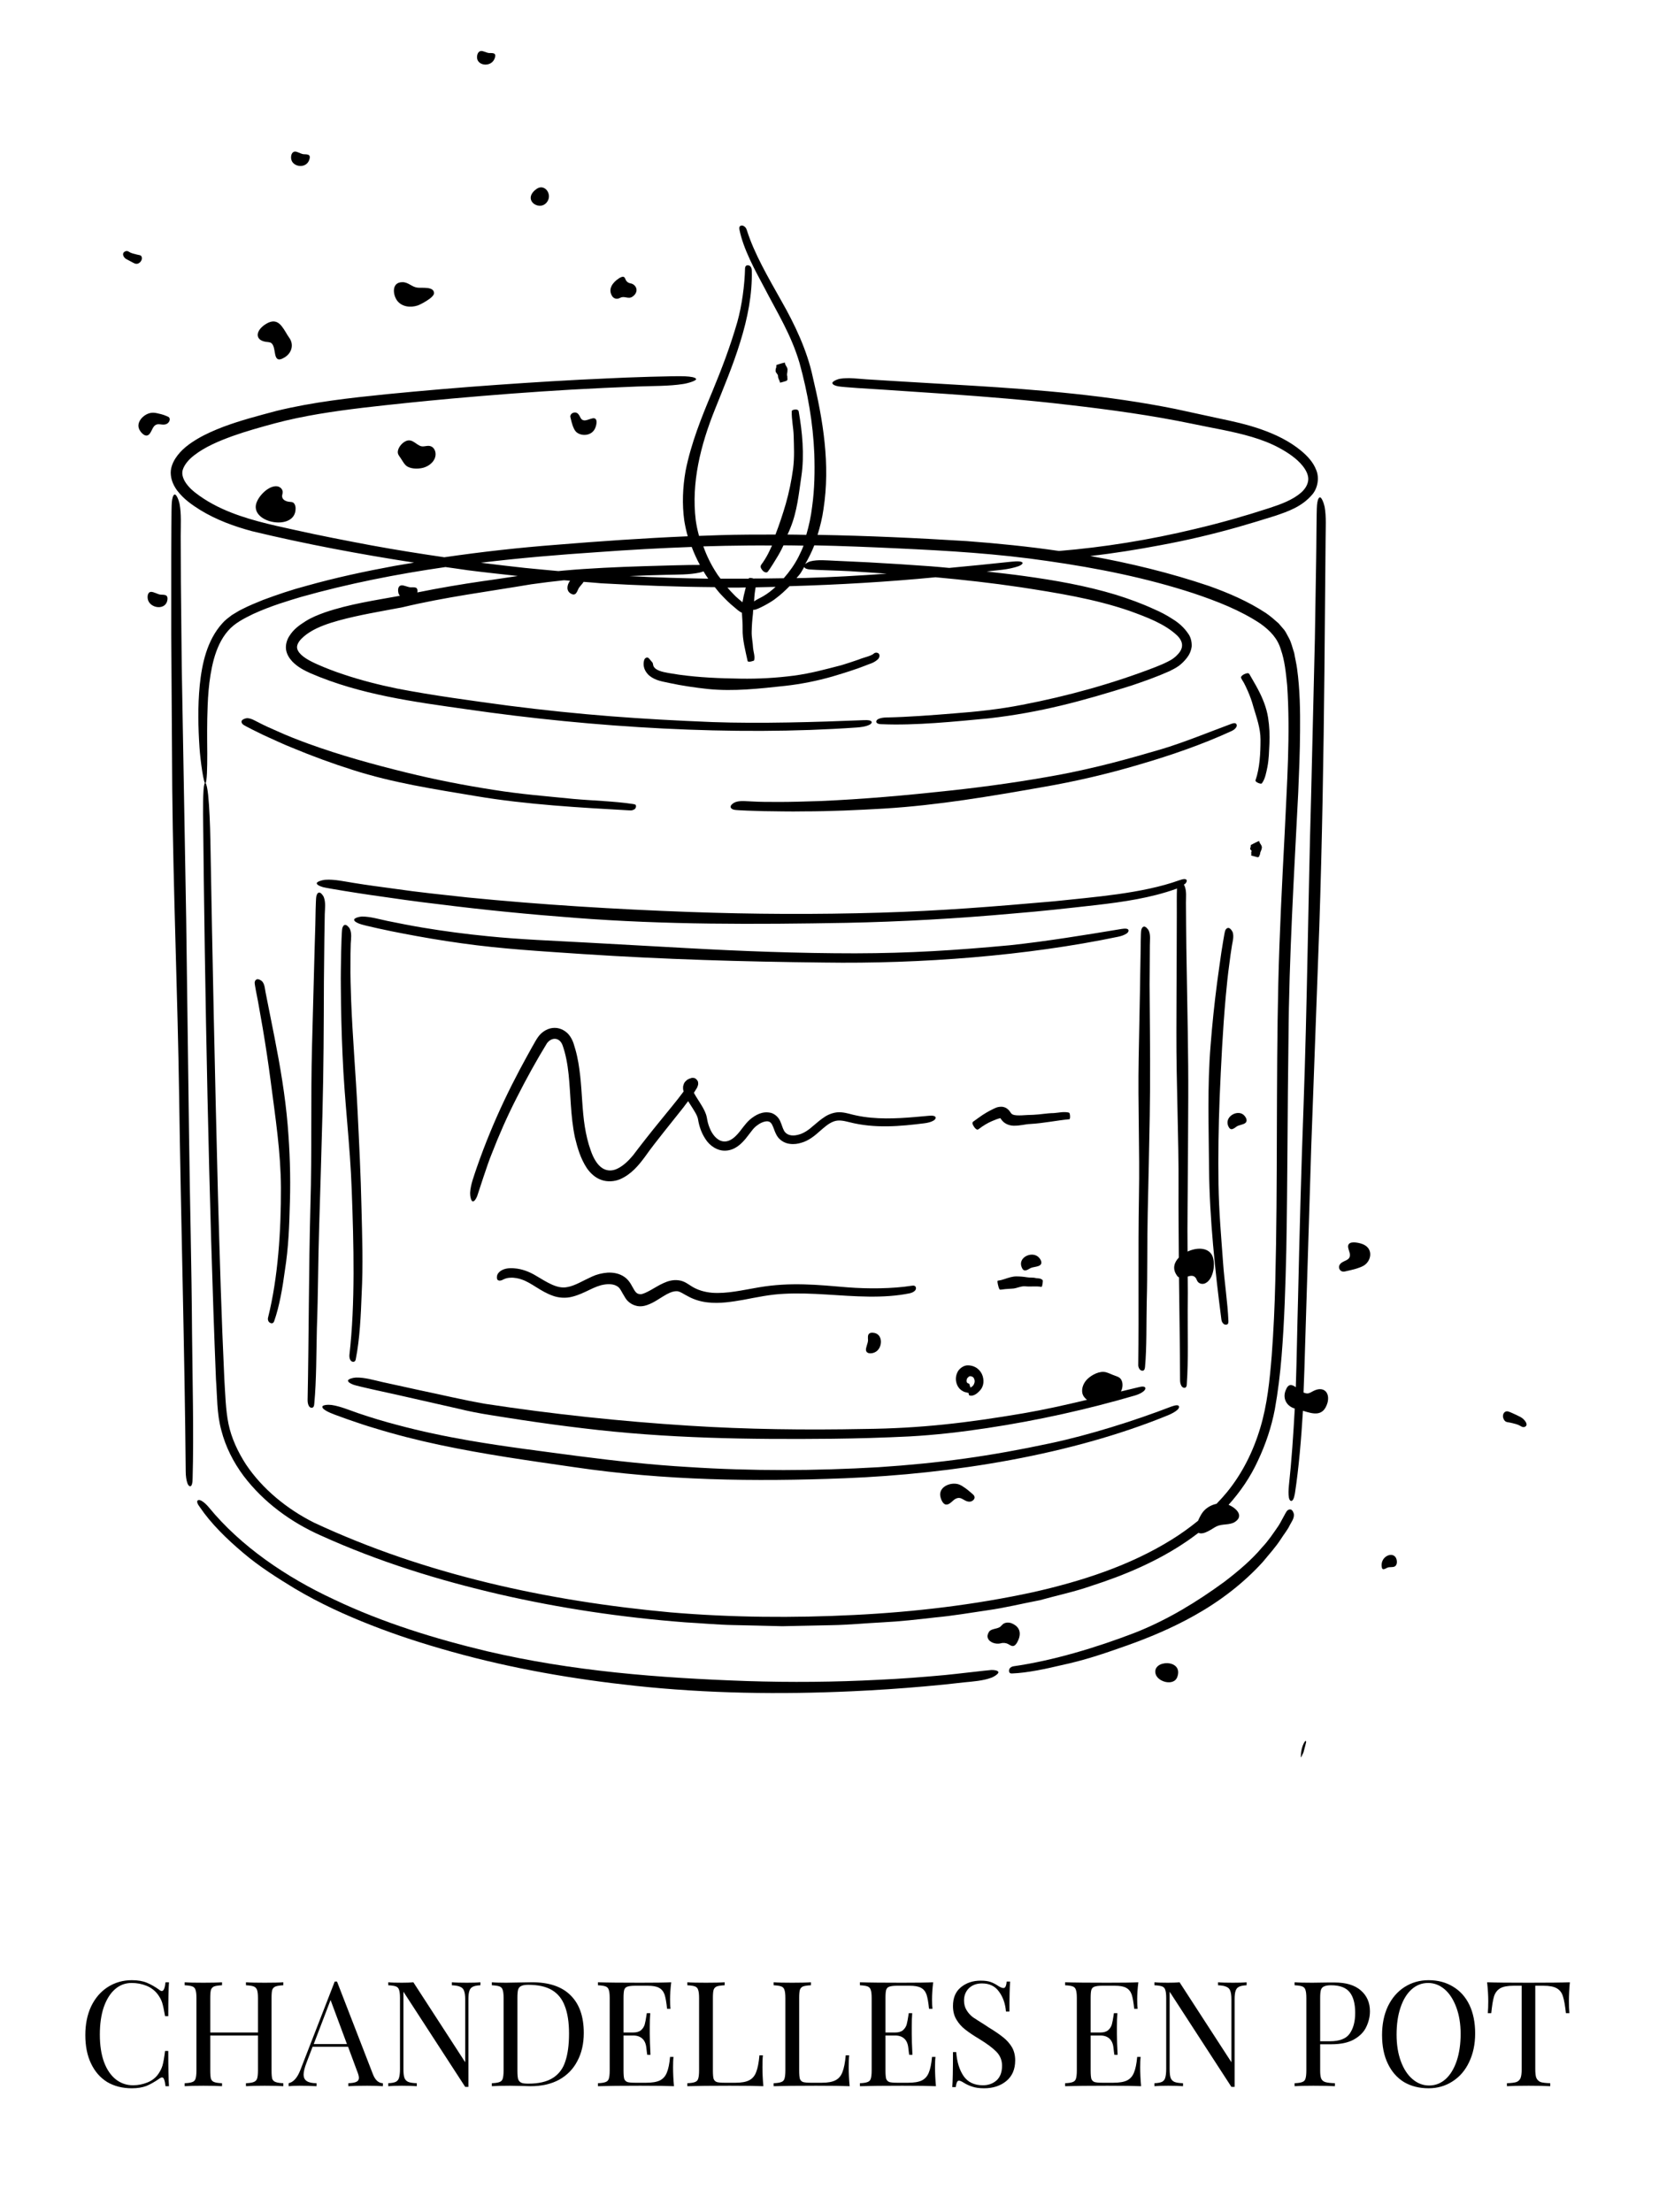 <svg xmlns="http://www.w3.org/2000/svg" xmlns:xlink="http://www.w3.org/1999/xlink" width="150" viewBox="0 0 112.5 150" height="200" preserveAspectRatio="xMidYMid meet"><defs><g></g><clipPath id="e5162ac181"><path d="M 32 3.434 L 34 3.434 L 34 5 L 32 5 Z M 32 3.434 " clip-rule="nonzero"></path></clipPath><clipPath id="6906ebdf55"><path d="M 8.172 17 L 10 17 L 10 18 L 8.172 18 Z M 8.172 17 " clip-rule="nonzero"></path></clipPath><clipPath id="a199af7ba0"><path d="M 88 118 L 89 118 L 89 119.168 L 88 119.168 Z M 88 118 " clip-rule="nonzero"></path></clipPath><clipPath id="36bd29ab4c"><path d="M 101 95 L 103.746 95 L 103.746 97 L 101 97 Z M 101 95 " clip-rule="nonzero"></path></clipPath></defs><path fill="#000000" d="M 64.918 93.062 C 64.793 93.328 64.793 93.609 64.891 93.871 C 64.957 94.047 65.094 94.223 65.281 94.32 C 65.375 94.379 65.473 94.406 65.582 94.426 C 65.609 94.438 65.648 94.445 65.68 94.445 C 65.688 94.484 65.688 94.535 65.699 94.562 C 65.707 94.602 65.727 94.602 65.734 94.613 C 65.988 94.699 66.242 94.504 66.398 94.34 C 66.668 94.086 66.758 93.727 66.641 93.316 C 66.516 92.906 66.145 92.578 65.629 92.578 C 65.355 92.566 65.027 92.801 64.918 93.062 Z M 65.754 93.316 C 65.844 93.297 66 93.348 66.047 93.465 C 66.105 93.59 66.117 93.695 66.047 93.852 C 66 93.961 65.902 94.039 65.805 94.086 C 65.805 94.059 65.793 94.027 65.785 94.008 C 65.754 93.91 65.734 93.852 65.727 93.832 C 65.707 93.805 65.641 93.805 65.621 93.785 C 65.57 93.754 65.562 93.727 65.551 93.695 C 65.531 93.629 65.551 93.492 65.609 93.426 C 65.68 93.375 65.66 93.355 65.754 93.316 Z M 65.754 93.316 " fill-opacity="1" fill-rule="nonzero"></path><path fill="#000000" d="M 13.578 34.582 C 14.676 35.254 15.879 35.691 17.086 36.016 C 20.723 36.891 24.375 37.574 28.078 38.148 C 27.641 38.227 27.195 38.293 26.758 38.371 C 24.746 38.742 22.754 39.168 20.77 39.727 C 19.777 39.988 18.805 40.32 17.836 40.68 C 17.359 40.875 16.871 41.07 16.406 41.312 C 16.172 41.418 15.938 41.586 15.715 41.711 C 15.5 41.879 15.25 42.055 15.074 42.266 C 14.035 43.418 13.695 45.004 13.547 46.445 C 13.402 47.918 13.441 49.348 13.527 50.664 C 13.586 51.59 13.828 53.273 13.938 53.109 C 14.035 52.961 14.055 52.133 14.055 51.102 C 14.055 50.742 14.035 49.863 14.055 48.715 C 14.082 47.566 14.121 46.113 14.5 44.703 C 14.695 44 14.988 43.32 15.453 42.785 C 15.898 42.258 16.543 41.938 17.164 41.633 C 18.418 41.059 19.613 40.719 20.41 40.477 C 23.629 39.57 26.902 38.926 30.207 38.449 C 30.715 38.516 31.211 38.594 31.715 38.664 C 32.832 38.809 33.969 38.926 35.109 39.055 C 34.32 39.168 33.543 39.297 32.754 39.402 C 31.277 39.617 29.77 39.871 28.293 40.172 C 28.293 40.164 28.305 40.152 28.305 40.145 C 28.324 40.008 28.293 39.93 28.254 39.883 C 28.168 39.805 28.012 39.824 27.855 39.824 C 27.652 39.824 27.379 39.656 27.195 39.695 C 26.961 39.746 26.973 40.066 27.031 40.25 C 27.051 40.309 27.078 40.348 27.117 40.398 C 25.426 40.707 23.707 40.953 22.023 41.527 C 21.586 41.684 21.141 41.859 20.723 42.121 C 20.312 42.383 19.906 42.656 19.605 43.152 C 19.457 43.387 19.352 43.719 19.398 44.051 C 19.449 44.383 19.633 44.645 19.809 44.84 C 20.188 45.238 20.625 45.453 21.051 45.648 C 24.426 47.109 28.07 47.586 31.656 48.094 C 40.258 49.34 49.766 49.914 58.098 49.328 C 58.387 49.309 58.699 49.262 58.914 49.164 C 59.137 49.074 59.195 48.91 58.973 48.852 C 58.855 48.824 58.688 48.824 58.535 48.832 C 55.395 48.961 51.523 49.074 48.336 48.961 C 43.43 48.766 39.375 48.473 34.484 47.848 C 31.969 47.508 29.422 47.168 26.941 46.691 C 25.707 46.438 24.473 46.125 23.289 45.727 C 22.695 45.531 22.102 45.305 21.539 45.055 C 20.984 44.809 20.41 44.508 20.207 44.117 C 20.098 43.914 20.129 43.727 20.293 43.484 C 20.469 43.25 20.73 43.035 21.023 42.852 C 21.586 42.5 22.277 42.266 22.969 42.074 C 24.367 41.691 25.824 41.457 27.293 41.176 C 30.18 40.484 33.105 40.113 36.031 39.617 C 36.77 39.512 37.508 39.422 38.246 39.344 C 38.383 39.355 38.52 39.363 38.656 39.375 C 38.434 39.676 38.383 40.086 38.734 40.262 C 38.84 40.32 38.926 40.32 38.984 40.289 C 39.102 40.23 39.152 40.074 39.219 39.93 C 39.297 39.773 39.48 39.609 39.578 39.453 C 39.977 39.48 40.375 39.52 40.773 39.551 C 43.332 39.695 45.906 39.793 48.473 39.812 C 48.609 39.977 48.734 40.145 48.883 40.301 C 49.164 40.602 49.453 40.895 49.777 41.156 C 49.941 41.293 50.105 41.457 50.309 41.547 C 50.328 41.906 50.367 42.277 50.359 42.637 C 50.34 43.379 50.555 44.148 50.699 44.828 C 50.707 44.848 50.738 44.867 50.816 44.867 C 50.895 44.867 51.039 44.828 51.105 44.801 C 51.145 44.781 51.145 44.762 51.145 44.75 C 51.203 44.477 51.086 44.188 51.066 43.934 C 51.051 43.543 50.961 43.223 50.973 42.824 C 50.98 42.414 51.012 42.016 51.059 41.613 C 51.066 41.527 51.066 41.438 51.078 41.344 C 51.105 41.344 51.125 41.352 51.156 41.344 C 51.34 41.352 52.32 40.824 52.625 40.562 C 52.953 40.32 53.254 40.035 53.539 39.746 C 56.902 39.648 60.227 39.453 63.441 39.141 C 65.355 39.316 67.273 39.531 69.168 39.812 C 71.703 40.203 74.211 40.602 76.586 41.418 C 77.75 41.84 78.984 42.297 79.82 43.086 C 80.238 43.496 80.277 43.922 79.891 44.344 C 79.801 44.449 79.695 44.547 79.578 44.633 C 79.473 44.711 79.375 44.77 79.219 44.848 C 78.957 44.984 78.656 45.113 78.363 45.227 C 75.523 46.328 72.426 47.195 69.324 47.789 C 67.77 48.094 66.223 48.258 64.668 48.375 C 63.121 48.5 61.594 48.617 60.148 48.648 C 59.941 48.648 59.73 48.676 59.574 48.746 C 59.43 48.812 59.352 48.957 59.496 49.047 C 59.574 49.094 59.699 49.105 59.809 49.105 C 62.062 49.203 64.793 48.922 67.066 48.707 C 70.566 48.305 73.387 47.535 76.73 46.484 C 77.594 46.191 78.449 45.891 79.297 45.512 C 79.512 45.402 79.723 45.305 79.949 45.141 C 80.141 44.996 80.316 44.82 80.48 44.613 C 80.648 44.402 80.773 44.137 80.812 43.824 C 80.824 43.523 80.746 43.203 80.59 42.988 C 80.289 42.531 79.898 42.207 79.5 41.965 C 79.102 41.703 78.684 41.488 78.258 41.305 C 77.41 40.914 76.547 40.602 75.672 40.328 C 73.621 39.707 71.52 39.344 69.43 39.055 C 68.594 38.938 67.75 38.848 66.902 38.75 C 67.254 38.711 67.613 38.672 67.961 38.633 C 68.359 38.586 68.777 38.496 69.07 38.391 C 69.371 38.273 69.461 38.109 69.137 38.07 C 68.973 38.051 68.75 38.07 68.547 38.09 C 67.234 38.234 65.812 38.371 64.367 38.508 C 63.949 38.469 63.531 38.43 63.113 38.398 C 61.711 38.293 60.301 38.207 58.902 38.129 L 56.578 38.02 C 56.055 38 55.461 37.934 54.965 38.059 C 54.848 38.09 54.695 38.168 54.598 38.254 C 54.832 37.844 55.043 37.426 55.219 36.977 C 57.105 37.016 59 37.094 60.887 37.184 C 64.289 37.34 67.672 37.543 71.035 38.039 C 74.387 38.516 77.73 39.18 80.938 40.23 C 82.531 40.766 84.117 41.383 85.469 42.285 C 86.141 42.766 86.637 43.289 86.859 44.051 C 87.121 44.789 87.199 45.629 87.285 46.457 C 87.512 49.785 87.266 53.188 87.113 56.555 C 86.938 59.926 86.762 63.305 86.684 66.676 C 86.605 70.059 86.598 73.418 86.586 76.789 C 86.578 80.156 86.566 83.52 86.48 86.879 C 86.441 88.562 86.363 90.238 86.238 91.914 C 86.102 93.578 85.934 95.266 85.457 96.832 C 84.984 98.41 84.242 99.91 83.195 101.188 C 82.969 101.461 82.738 101.715 82.496 101.965 C 82.133 102.043 81.793 102.238 81.57 102.523 C 81.484 102.629 81.348 102.863 81.242 103.117 C 80.668 103.582 80.074 104.012 79.441 104.402 C 76.605 106.164 73.348 107.215 70.062 107.957 C 66.117 108.812 62.031 109.301 57.922 109.504 C 53.801 109.711 49.641 109.68 45.48 109.328 C 37.199 108.57 28.828 106.77 21.277 103.234 C 19.457 102.316 17.805 100.973 16.68 99.297 C 16.133 98.449 15.695 97.523 15.492 96.539 C 15.297 95.566 15.277 94.516 15.211 93.48 C 15.016 89.324 14.898 85.172 14.781 81.062 C 14.57 72.852 14.402 64.789 14.266 56.984 C 14.246 55.883 14.199 54.734 14.113 53.887 C 14.023 53.039 13.859 52.746 13.801 53.586 C 13.77 54.023 13.77 54.637 13.77 55.203 C 13.887 67.02 14.16 81.539 14.645 93.531 C 14.734 94.68 14.695 95.84 15.008 96.98 C 15.297 98.109 15.832 99.152 16.512 100.066 C 17.883 101.879 19.75 103.223 21.742 104.109 C 25.699 105.902 29.75 107.148 33.863 108.102 C 37.977 109.047 42.164 109.672 46.48 110.004 C 47.559 110.062 48.637 110.168 49.738 110.188 C 50.836 110.215 51.934 110.234 53.043 110.266 C 54.148 110.246 55.277 110.215 56.406 110.195 C 57.543 110.176 58.68 110.062 59.836 110.004 C 61.031 109.945 62.219 109.809 63.414 109.672 C 64.609 109.562 65.785 109.359 66.973 109.184 C 68.156 109.02 69.324 108.727 70.508 108.504 C 71.664 108.18 72.844 107.938 73.98 107.539 C 76.262 106.809 78.52 105.852 80.52 104.48 C 80.773 104.305 81.027 104.117 81.27 103.934 C 81.641 104.109 82.23 103.621 82.496 103.496 C 82.883 103.309 83.367 103.426 83.73 103.203 C 84.379 102.793 83.844 102.258 83.312 102.035 C 84.117 101.137 84.797 100.145 85.305 99.035 C 85.828 97.926 86.219 96.766 86.449 95.559 C 86.664 94.359 86.809 93.16 86.906 91.961 C 87.102 89.566 87.168 87.172 87.227 84.773 C 87.316 79.98 87.305 75.199 87.375 70.418 C 87.414 64.855 87.754 59.312 88.035 53.75 C 88.094 52.359 88.152 50.965 88.16 49.562 C 88.172 48.16 88.152 46.758 87.957 45.336 C 87.91 44.984 87.82 44.625 87.762 44.273 C 87.637 43.922 87.578 43.562 87.375 43.211 C 87.277 43.047 87.199 42.852 87.082 42.707 L 86.703 42.266 C 86.422 42.016 86.141 41.77 85.84 41.566 C 84.621 40.766 83.32 40.211 81.988 39.734 C 79.344 38.84 76.652 38.188 73.93 37.699 C 75.543 37.523 77.188 37.25 78.637 36.977 C 80.531 36.629 82.242 36.219 83.934 35.742 C 84.777 35.496 85.625 35.246 86.48 34.973 C 87.336 34.68 88.277 34.367 88.988 33.531 C 89.355 33.102 89.484 32.398 89.25 31.855 C 89.035 31.309 88.648 30.918 88.25 30.578 C 87.441 29.906 86.5 29.457 85.535 29.117 C 84.574 28.777 83.582 28.562 82.609 28.359 L 79.695 27.727 C 75.137 26.809 70.508 26.43 65.891 26.148 L 61.273 25.875 L 58.738 25.719 C 58.164 25.68 57.531 25.59 56.977 25.68 C 56.785 25.707 56.426 25.863 56.445 25.98 C 56.465 26.09 56.637 26.156 56.844 26.195 C 57.145 26.254 59.137 26.379 59.848 26.418 L 64.082 26.703 C 66.914 26.898 69.73 27.129 72.531 27.461 C 75.34 27.785 78.09 28.164 80.812 28.727 C 82.184 29.02 83.574 29.234 84.887 29.625 C 85.547 29.82 86.18 30.062 86.77 30.383 C 87.363 30.707 87.938 31.094 88.336 31.59 C 88.57 31.883 88.734 32.215 88.715 32.527 C 88.695 32.84 88.52 33.141 88.238 33.395 C 87.664 33.898 86.867 34.191 86.051 34.457 C 84.41 34.992 82.727 35.469 81.035 35.867 C 77.926 36.617 74.797 37.113 71.812 37.359 C 69.73 37.055 67.633 36.844 65.543 36.688 C 62.18 36.48 58.816 36.324 55.441 36.266 C 55.617 35.691 55.762 35.109 55.84 34.535 C 56.316 31.477 55.812 28.484 55.113 25.551 C 54.734 23.77 53.898 21.996 52.984 20.398 C 52.078 18.781 51.156 17.215 50.648 15.617 C 50.613 15.5 50.555 15.395 50.445 15.336 C 50.348 15.266 50.184 15.277 50.145 15.395 C 50.125 15.453 50.137 15.52 50.145 15.578 C 50.406 16.883 51.195 18.316 51.816 19.477 C 52.75 21.277 53.652 22.699 54.219 24.617 C 54.773 26.625 55.133 28.688 55.219 30.754 C 55.258 31.953 55.238 33.16 55.074 34.34 C 54.996 35 54.859 35.645 54.676 36.266 C 54.246 36.258 53.828 36.246 53.402 36.246 C 53.469 36.102 53.539 35.957 53.594 35.809 C 54.062 34.668 54.168 33.473 54.344 32.285 C 54.559 30.84 54.402 29.254 54.16 27.891 C 54.148 27.84 54.109 27.793 54.031 27.773 C 53.957 27.754 53.801 27.773 53.73 27.82 C 53.691 27.852 53.691 27.879 53.691 27.898 C 53.672 28.426 53.809 29.031 53.82 29.547 C 53.84 30.336 53.879 30.988 53.781 31.777 C 53.672 32.586 53.508 33.383 53.285 34.164 C 53.082 34.863 52.848 35.566 52.586 36.246 C 51.34 36.246 50.098 36.246 48.844 36.285 C 48.367 36.297 47.891 36.324 47.402 36.336 C 47.305 35.984 47.23 35.633 47.18 35.273 C 46.871 32.742 47.5 30.199 48.484 27.754 C 49.066 26.293 49.719 24.754 50.203 23.168 C 50.699 21.578 51.02 19.934 50.98 18.355 C 50.98 18.246 50.953 18.129 50.875 18.051 C 50.797 17.977 50.641 17.957 50.574 18.043 C 50.535 18.09 50.523 18.148 50.523 18.199 C 50.496 19.34 50.309 20.723 50 21.832 C 49.504 23.535 48.977 24.918 48.289 26.586 C 47.57 28.301 46.859 30.062 46.488 31.941 C 46.297 33.043 46.246 34.172 46.402 35.305 C 46.461 35.664 46.539 36.016 46.637 36.363 C 43.66 36.492 40.695 36.695 37.742 36.938 C 35.195 37.133 32.656 37.418 30.129 37.785 C 28.477 37.543 26.816 37.281 25.172 36.977 C 23.461 36.656 21.742 36.324 20.043 35.945 C 18.34 35.574 16.629 35.207 15.082 34.504 C 14.637 34.301 14.199 34.066 13.801 33.805 C 13.391 33.531 12.992 33.246 12.723 32.906 C 12.441 32.566 12.293 32.176 12.391 31.863 C 12.5 31.504 12.801 31.152 13.168 30.871 C 13.906 30.297 14.84 29.906 15.773 29.566 C 16.707 29.234 17.688 28.961 18.66 28.699 C 20.594 28.184 22.598 27.891 24.609 27.648 C 26.621 27.414 28.645 27.207 30.664 27.023 C 33.359 26.781 36.059 26.574 38.762 26.418 C 40.25 26.332 41.738 26.266 43.223 26.207 C 44.246 26.168 45.363 26.188 46.316 26.039 C 46.645 25.992 47.27 25.805 47.199 25.688 C 47.141 25.582 46.84 25.535 46.461 25.516 C 45.926 25.477 42.398 25.59 41.152 25.66 C 38.656 25.766 36.168 25.922 33.668 26.098 C 31.18 26.273 28.684 26.488 26.203 26.73 C 23.715 26.984 21.219 27.258 18.758 27.859 C 17.543 28.184 16.328 28.496 15.141 28.941 C 14.551 29.168 13.965 29.418 13.402 29.75 C 12.848 30.082 12.285 30.473 11.887 31.094 C 11.699 31.398 11.535 31.785 11.586 32.215 C 11.625 32.625 11.809 32.977 12.012 33.258 C 12.488 33.879 13.043 34.242 13.578 34.582 Z M 42.688 39.062 C 43.516 39.023 44.344 38.996 45.168 38.977 C 45.906 38.957 46.734 38.977 47.422 38.828 C 47.5 38.809 47.609 38.781 47.707 38.742 C 47.801 38.906 47.91 39.074 48.027 39.238 C 46.238 39.207 44.469 39.16 42.688 39.062 Z M 49.328 39.844 C 49.562 39.844 49.805 39.844 50.039 39.844 C 50.215 39.844 50.398 39.832 50.574 39.832 L 50.543 39.949 C 50.465 40.242 50.398 40.535 50.348 40.836 C 50.137 40.66 49.902 40.465 49.797 40.348 C 49.629 40.184 49.484 40.016 49.328 39.844 Z M 51.77 40.418 C 51.562 40.543 51.332 40.633 51.137 40.777 C 51.145 40.602 51.156 40.426 51.176 40.25 C 51.195 40.105 51.215 39.969 51.242 39.824 C 51.691 39.812 52.148 39.805 52.594 39.793 C 52.34 40.027 52.07 40.242 51.77 40.418 Z M 54.906 38.613 C 55.18 38.645 56.996 38.691 57.641 38.73 C 58.477 38.781 59.312 38.84 60.137 38.898 C 58.23 39.035 56.355 39.141 54.617 39.188 C 54.414 39.188 54.219 39.199 54.012 39.199 C 54.09 39.102 54.18 39.016 54.258 38.906 C 54.363 38.762 54.441 38.594 54.539 38.438 C 54.566 38.547 54.723 38.594 54.906 38.613 Z M 50.719 36.988 C 51.262 36.977 51.809 36.988 52.352 36.988 C 52.234 37.23 52.129 37.484 51.992 37.719 C 51.902 37.875 51.816 38.02 51.719 38.156 C 51.652 38.254 51.543 38.344 51.594 38.496 C 51.613 38.555 51.711 38.711 51.816 38.77 C 51.902 38.82 51.973 38.82 52.02 38.801 C 52.09 38.77 52.312 38.398 52.398 38.273 C 52.555 38.012 52.723 37.758 52.867 37.496 C 52.965 37.328 53.043 37.152 53.129 36.977 C 53.586 36.977 54.043 36.988 54.488 36.996 C 54.395 37.25 54.277 37.504 54.148 37.758 C 53.879 38.285 53.539 38.762 53.148 39.207 C 52.449 39.219 51.758 39.227 51.086 39.227 C 51.051 39.219 51.02 39.199 50.992 39.199 C 50.895 39.18 50.836 39.18 50.797 39.199 C 50.785 39.199 50.777 39.219 50.766 39.238 C 50.125 39.238 49.484 39.238 48.863 39.238 C 48.773 39.113 48.668 38.996 48.59 38.859 C 48.219 38.293 47.918 37.68 47.695 37.047 C 48.688 37.016 49.699 36.996 50.719 36.988 Z M 40.531 37.438 C 42.66 37.281 44.777 37.164 46.906 37.086 C 47.062 37.504 47.25 37.914 47.461 38.305 C 46.918 38.293 44.535 38.363 43.66 38.391 C 41.844 38.449 40.016 38.527 38.188 38.691 C 38.082 38.703 37.977 38.711 37.867 38.723 C 37.121 38.652 36.363 38.586 35.594 38.508 C 34.602 38.398 33.609 38.285 32.609 38.156 C 35.234 37.836 37.887 37.613 40.531 37.438 Z M 40.531 37.438 " fill-opacity="1" fill-rule="nonzero"></path><path fill="#000000" d="M 12.82 77 L 12.625 62.285 C 12.527 56.574 12.422 50.879 12.324 45.172 L 12.266 39.473 L 12.254 36.336 C 12.254 35.625 12.305 34.836 12.176 34.164 C 12.129 33.93 11.965 33.492 11.836 33.531 C 11.73 33.57 11.68 33.785 11.652 34.047 C 11.613 34.418 11.625 36.891 11.613 37.766 L 11.613 43.016 L 11.68 53.527 C 11.75 60.531 12.043 67.34 12.148 74.344 C 12.266 82.699 12.527 91.777 12.594 99.785 C 12.594 100.066 12.633 100.359 12.711 100.574 C 12.789 100.789 12.945 100.867 13.012 100.652 C 13.051 100.535 13.062 100.379 13.062 100.234 C 13.148 97.203 13.051 93.473 13.023 90.406 C 12.992 85.652 12.879 81.746 12.82 77 Z M 12.82 77 " fill-opacity="1" fill-rule="nonzero"></path><path fill="#000000" d="M 87.539 102.355 C 87.441 102.328 87.355 102.367 87.285 102.434 C 87.188 102.523 86.84 103.262 86.664 103.504 C 86.332 103.984 86.012 104.469 85.605 104.898 C 84.855 105.793 83.953 106.543 83.027 107.254 C 81.145 108.629 79.168 109.836 76.973 110.703 C 74.348 111.715 71.395 112.602 68.719 112.984 C 68.625 113.004 68.535 113.043 68.469 113.129 C 68.41 113.215 68.398 113.371 68.488 113.441 C 68.527 113.469 68.586 113.469 68.633 113.469 C 69.672 113.43 70.926 113.156 71.949 112.914 C 73.543 112.574 74.805 112.145 76.34 111.602 C 77.926 111.043 79.492 110.383 80.969 109.555 C 82.688 108.598 84.293 107.383 85.633 105.91 C 86.051 105.395 86.508 104.906 86.867 104.344 C 87.062 104.031 87.305 103.75 87.461 103.418 C 87.578 103.195 87.754 102.969 87.742 102.707 C 87.742 102.59 87.645 102.387 87.539 102.355 Z M 87.539 102.355 " fill-opacity="1" fill-rule="nonzero"></path><path fill="#000000" d="M 67.234 113.234 C 66.914 113.254 64.824 113.508 64.074 113.578 C 62.586 113.715 61.09 113.832 59.602 113.898 C 56.617 114.055 53.625 114.082 50.633 113.984 C 44.664 113.773 38.84 113.324 33.02 111.961 C 29.559 111.133 25.988 110.043 22.676 108.465 C 19.359 106.926 16.309 104.82 14.172 102.219 C 14.023 102.035 13.84 101.859 13.664 101.762 C 13.488 101.664 13.324 101.703 13.383 101.898 C 13.41 101.996 13.488 102.102 13.566 102.211 C 14.305 103.301 15.355 104.332 16.473 105.277 C 17.59 106.234 18.844 107.012 19.973 107.703 C 21.73 108.746 23.441 109.516 25.172 110.195 C 26.914 110.879 28.684 111.453 30.645 112 C 34.719 113.137 38.891 113.859 43.09 114.309 C 47.969 114.832 52.895 114.902 57.793 114.676 C 59.43 114.602 61.062 114.492 62.684 114.348 C 63.578 114.27 64.473 114.18 65.367 114.074 C 65.98 114.016 66.66 113.965 67.215 113.762 C 67.41 113.695 67.758 113.469 67.699 113.363 C 67.641 113.266 67.457 113.234 67.234 113.234 Z M 67.234 113.234 " fill-opacity="1" fill-rule="nonzero"></path><path fill="#000000" d="M 42.895 54.512 C 41.66 54.324 40.133 54.285 38.891 54.172 C 36.965 53.977 35.359 53.859 33.457 53.555 C 31.473 53.246 29.508 52.863 27.574 52.387 C 25.32 51.832 23.082 51.219 20.895 50.422 C 20.168 50.156 19.449 49.875 18.75 49.555 C 18.359 49.387 17.969 49.211 17.59 49.016 C 17.328 48.891 17.066 48.707 16.766 48.695 C 16.66 48.695 16.426 48.773 16.387 48.883 C 16.355 48.977 16.406 49.066 16.492 49.133 C 16.609 49.23 17.535 49.68 17.855 49.836 C 18.516 50.129 19.168 50.449 19.836 50.711 C 21.168 51.266 22.531 51.766 23.91 52.203 C 26.672 53.09 29.461 53.508 32.297 53.984 C 35.691 54.559 39.434 54.766 42.707 54.949 C 42.824 54.961 42.941 54.93 43.039 54.863 C 43.125 54.793 43.164 54.637 43.09 54.559 C 43.02 54.531 42.953 54.52 42.895 54.512 Z M 42.895 54.512 " fill-opacity="1" fill-rule="nonzero"></path><path fill="#000000" d="M 83.738 49.035 C 83.672 49.027 83.594 49.047 83.516 49.074 C 82.039 49.621 80.258 50.352 78.723 50.809 C 76.371 51.5 74.406 52.035 71.988 52.504 C 69.488 52.973 66.961 53.332 64.434 53.605 C 61.488 53.926 58.543 54.191 55.59 54.316 C 54.605 54.344 53.613 54.383 52.633 54.375 C 52.09 54.375 51.543 54.375 51.012 54.344 C 50.641 54.336 50.23 54.266 49.883 54.383 C 49.758 54.422 49.523 54.59 49.543 54.715 C 49.562 54.824 49.668 54.883 49.805 54.91 C 50 54.949 51.293 54.988 51.75 55 C 52.664 55.008 53.578 55.035 54.488 55.016 C 56.316 55.016 58.145 54.93 59.973 54.824 C 63.629 54.598 67.145 53.996 70.742 53.363 C 72.891 52.992 75.117 52.477 77.285 51.832 C 79.453 51.199 81.57 50.461 83.484 49.582 C 83.621 49.523 83.75 49.438 83.824 49.32 C 83.902 49.211 83.875 49.055 83.738 49.035 Z M 83.738 49.035 " fill-opacity="1" fill-rule="nonzero"></path><path fill="#000000" d="M 86.082 50.422 C 86.109 49.836 86.082 49.25 85.992 48.668 C 85.887 47.984 85.625 47.344 85.305 46.738 C 85.195 46.535 85.09 46.34 84.973 46.145 C 84.914 46.035 84.848 45.93 84.789 45.824 C 84.738 45.754 84.73 45.637 84.586 45.648 C 84.535 45.648 84.359 45.707 84.273 45.773 C 84.184 45.844 84.156 45.891 84.156 45.93 C 84.148 45.988 84.301 46.211 84.352 46.301 C 84.438 46.477 84.527 46.641 84.602 46.824 C 84.758 47.176 84.895 47.547 84.992 47.918 C 85.207 48.648 85.477 49.367 85.477 50.148 C 85.477 51.062 85.43 52.074 85.137 52.914 C 85.129 52.941 85.148 52.98 85.215 53.031 C 85.285 53.078 85.422 53.137 85.508 53.137 C 85.547 53.137 85.566 53.117 85.574 53.109 C 85.801 52.805 85.867 52.367 85.945 52.008 C 86.051 51.453 86.051 50.984 86.082 50.422 Z M 86.082 50.422 " fill-opacity="1" fill-rule="nonzero"></path><path fill="#000000" d="M 84.945 58.035 C 85.012 58.055 85.168 58.094 85.234 58.113 C 85.273 58.125 85.285 58.125 85.285 58.125 C 85.41 58.105 85.391 58.035 85.41 57.988 C 85.469 57.922 85.438 57.844 85.477 57.766 C 85.516 57.676 85.555 57.59 85.566 57.492 C 85.586 57.383 85.516 57.285 85.457 57.199 C 85.438 57.172 85.422 57.141 85.41 57.113 C 85.41 57.094 85.402 57.082 85.391 57.055 C 85.391 57.043 85.43 57.004 85.305 57.055 C 85.266 57.074 85.109 57.141 85.004 57.199 C 84.914 57.25 84.867 57.277 84.836 57.285 C 84.809 57.305 84.816 57.336 84.816 57.344 L 84.809 57.414 C 84.797 57.453 84.789 57.5 84.777 57.539 C 84.75 57.609 84.906 57.656 84.867 57.734 C 84.816 57.824 84.887 57.922 84.836 58 C 84.848 58.008 84.875 58.02 84.945 58.035 Z M 84.945 58.035 " fill-opacity="1" fill-rule="nonzero"></path><path fill="#000000" d="M 18.215 89.605 C 18.273 89.695 18.418 89.762 18.504 89.703 C 18.555 89.676 18.574 89.625 18.594 89.578 C 18.953 88.562 19.168 87.27 19.312 86.188 C 19.574 84.531 19.613 83.148 19.66 81.48 C 19.711 79.75 19.652 78.016 19.508 76.289 C 19.34 74.285 19 72.297 18.613 70.328 L 18.223 68.363 L 18.008 67.281 C 17.961 67.039 17.953 66.754 17.785 66.551 C 17.727 66.48 17.523 66.363 17.418 66.402 C 17.32 66.441 17.281 66.52 17.27 66.617 C 17.262 66.754 17.438 67.602 17.496 67.902 L 17.816 69.715 C 18.02 70.922 18.203 72.133 18.359 73.34 C 18.672 75.754 19.039 78.113 19.051 80.547 C 19.059 83.449 18.855 86.617 18.184 89.312 C 18.156 89.402 18.156 89.508 18.215 89.605 Z M 18.215 89.605 " fill-opacity="1" fill-rule="nonzero"></path><path fill="#000000" d="M 31.707 60.852 C 30.043 60.668 28.371 60.5 26.719 60.258 C 25.805 60.133 24.891 60.016 23.988 59.867 C 23.367 59.77 22.684 59.613 22.082 59.652 C 21.867 59.664 21.461 59.781 21.48 59.898 C 21.5 60.004 21.676 60.082 21.898 60.152 C 22.219 60.238 24.375 60.578 25.145 60.688 C 26.68 60.91 28.207 61.133 29.742 61.309 C 32.812 61.699 35.895 62 38.977 62.234 C 45.148 62.711 51.184 62.684 57.367 62.574 C 61.062 62.5 64.91 62.285 68.711 61.941 C 70.617 61.789 72.5 61.574 74.348 61.367 C 76.195 61.152 78.043 60.883 79.754 60.27 C 79.773 60.258 79.793 60.25 79.812 60.238 C 79.793 60.668 79.801 61.555 79.801 61.922 C 79.801 62.82 79.793 63.715 79.793 64.602 C 79.781 66.395 79.781 68.176 79.773 69.969 C 79.762 73.543 79.938 77.02 79.918 80.598 C 79.91 82.125 79.93 83.691 79.938 85.27 C 79.625 85.594 79.5 86.012 79.773 86.43 L 79.832 86.52 C 79.859 86.559 79.91 86.586 79.949 86.617 C 79.977 89 80.016 91.379 80.023 93.59 C 80.023 93.734 80.055 93.883 80.133 94 C 80.211 94.105 80.367 94.145 80.434 94.039 C 80.473 93.98 80.48 93.902 80.48 93.824 C 80.59 92.273 80.531 90.375 80.539 88.809 C 80.551 88.02 80.551 87.277 80.539 86.559 C 80.734 86.488 80.949 86.469 81.074 86.637 C 81.133 86.703 81.152 86.801 81.203 86.879 C 81.316 87.055 81.562 87.102 81.746 87.004 C 82.309 86.73 82.457 85.594 82.184 85.098 C 81.891 84.57 81.145 84.578 80.531 84.863 C 80.52 83.926 80.52 82.992 80.531 81.969 C 80.551 79.465 80.57 76.961 80.578 74.449 C 80.59 71.539 80.52 68.625 80.473 65.711 C 80.453 64.738 80.441 63.773 80.434 62.801 C 80.434 62.266 80.422 61.73 80.422 61.203 C 80.422 60.832 80.473 60.434 80.336 60.094 C 80.328 60.062 80.309 60.023 80.277 59.984 C 80.309 59.965 80.348 59.945 80.375 59.918 C 80.52 59.77 80.52 59.605 80.316 59.605 C 80.211 59.605 80.082 59.652 79.957 59.691 C 77.461 60.59 74.164 60.824 71.473 61.113 C 67.312 61.477 63.871 61.758 59.699 61.883 C 55.375 62.012 51.059 61.992 46.734 61.836 C 41.727 61.652 36.711 61.348 31.707 60.852 Z M 31.707 60.852 " fill-opacity="1" fill-rule="nonzero"></path><path fill="#000000" d="M 21.996 63.609 C 22.004 63.062 22.016 62.52 22.023 61.98 C 22.035 61.613 22.094 61.203 21.965 60.852 C 21.926 60.727 21.75 60.5 21.637 60.52 C 21.527 60.539 21.48 60.648 21.449 60.785 C 21.41 60.98 21.391 62.266 21.383 62.711 C 21.352 63.617 21.332 64.535 21.305 65.441 C 21.258 67.262 21.207 69.074 21.16 70.895 C 21.062 74.527 21.16 78.074 21.051 81.707 C 20.934 86.051 20.945 90.766 20.859 94.926 C 20.859 95.07 20.879 95.227 20.953 95.344 C 21.023 95.461 21.18 95.5 21.258 95.391 C 21.297 95.332 21.305 95.254 21.312 95.176 C 21.461 93.609 21.449 91.672 21.488 90.074 C 21.578 87.609 21.566 85.574 21.645 83.117 C 21.723 80.566 21.801 78.023 21.867 75.473 C 21.945 72.512 21.957 69.539 21.965 66.578 C 21.977 65.586 21.984 64.602 21.996 63.609 Z M 21.996 63.609 " fill-opacity="1" fill-rule="nonzero"></path><path fill="#000000" d="M 79.852 95.586 C 79.996 95.449 79.996 95.273 79.793 95.285 C 79.684 95.285 79.559 95.332 79.434 95.371 C 76.953 96.328 73.844 97.309 71.199 97.867 C 67.137 98.734 63.723 99.211 59.582 99.484 C 55.285 99.734 50.98 99.754 46.695 99.473 C 44.195 99.328 41.719 99.055 39.238 98.734 C 36.75 98.402 34.262 98.098 31.801 97.672 C 30.16 97.387 28.535 97.047 26.934 96.617 C 26.047 96.387 25.172 96.121 24.309 95.828 C 23.715 95.625 23.082 95.352 22.492 95.266 C 22.285 95.234 21.867 95.254 21.859 95.383 C 21.848 95.488 22.004 95.605 22.219 95.715 C 22.512 95.887 24.57 96.598 25.32 96.812 C 26.797 97.27 28.305 97.652 29.82 97.973 C 32.844 98.617 35.906 99.043 38.957 99.484 C 45.082 100.387 51.117 100.477 57.281 100.234 C 64.637 99.941 72.668 98.645 79.246 95.945 C 79.473 95.848 79.703 95.723 79.852 95.586 Z M 79.852 95.586 " fill-opacity="1" fill-rule="nonzero"></path><path fill="#000000" d="M 52.594 25.145 C 52.586 25.281 52.758 25.359 52.758 25.496 C 52.75 25.66 52.875 25.797 52.895 25.941 C 52.895 25.953 52.926 25.941 53.004 25.922 C 53.07 25.902 53.227 25.863 53.293 25.836 C 53.332 25.824 53.344 25.816 53.344 25.816 C 53.441 25.727 53.383 25.668 53.391 25.609 C 53.41 25.516 53.352 25.457 53.371 25.359 C 53.391 25.262 53.402 25.164 53.402 25.066 C 53.41 24.957 53.332 24.859 53.285 24.773 C 53.266 24.746 53.246 24.715 53.246 24.676 C 53.234 24.656 53.234 24.637 53.234 24.617 C 53.234 24.609 53.273 24.578 53.16 24.598 C 53.109 24.609 52.945 24.648 52.836 24.688 C 52.738 24.715 52.691 24.734 52.664 24.746 C 52.625 24.766 52.645 24.805 52.645 24.82 C 52.645 24.859 52.645 24.891 52.633 24.93 C 52.594 25.008 52.594 25.074 52.594 25.145 Z M 52.594 25.145 " fill-opacity="1" fill-rule="nonzero"></path><path fill="#000000" d="M 83.117 67.602 C 83.184 66.844 83.262 66.094 83.367 65.332 C 83.418 64.914 83.477 64.504 83.543 64.094 C 83.594 63.812 83.68 63.512 83.594 63.219 C 83.562 63.121 83.418 62.918 83.301 62.918 C 83.195 62.918 83.125 62.996 83.086 63.094 C 83.027 63.238 82.883 64.223 82.824 64.562 C 82.727 65.266 82.621 65.957 82.531 66.656 C 82.348 68.059 82.203 69.461 82.094 70.863 C 81.863 73.68 81.969 76.426 81.988 79.25 C 82.02 82.621 82.406 86.266 82.824 89.461 C 82.836 89.578 82.883 89.684 82.969 89.762 C 83.059 89.84 83.215 89.848 83.273 89.75 C 83.301 89.703 83.301 89.637 83.301 89.578 C 83.254 88.359 83.027 86.887 82.941 85.652 C 82.805 83.762 82.66 82.203 82.629 80.305 C 82.602 78.336 82.629 76.379 82.707 74.422 C 82.805 72.152 82.914 69.871 83.117 67.602 Z M 83.117 67.602 " fill-opacity="1" fill-rule="nonzero"></path><path fill="#000000" d="M 18.816 32.977 C 18.215 32.879 17.426 33.707 17.348 34.27 C 17.184 35.516 20.004 35.977 20.043 34.523 L 20.043 34.418 C 20.031 34.281 19.984 34.145 19.875 34.074 C 19.797 34.035 19.711 34.035 19.633 34.027 C 19.398 34.008 19.137 33.891 19.129 33.648 C 19.129 33.559 19.168 33.473 19.168 33.375 C 19.176 33.18 19.012 33.016 18.816 32.977 Z M 18.816 32.977 " fill-opacity="1" fill-rule="nonzero"></path><path fill="#000000" d="M 18.02 23.176 C 18.125 23.195 18.242 23.188 18.352 23.234 C 18.824 23.469 18.387 24.785 19.293 24.238 C 19.809 23.926 19.934 23.34 19.613 22.902 C 19.527 22.785 19.449 22.648 19.371 22.516 C 19.039 21.977 18.711 21.473 17.902 22.055 C 17.328 22.484 17.301 23.059 18.02 23.176 Z M 18.02 23.176 " fill-opacity="1" fill-rule="nonzero"></path><path fill="#000000" d="M 28.332 20.711 C 28.496 20.652 28.867 20.457 29.141 20.254 C 29.305 20.129 29.43 19.992 29.43 19.883 C 29.441 19.406 28.605 19.543 28.312 19.504 C 27.934 19.465 27.691 19.133 27.301 19.133 C 26.523 19.125 26.641 20.012 26.941 20.398 C 27.254 20.801 27.828 20.879 28.332 20.711 Z M 28.332 20.711 " fill-opacity="1" fill-rule="nonzero"></path><path fill="#000000" d="M 28.566 30.258 C 28.215 30.168 27.973 29.73 27.547 29.898 C 27.312 29.996 27.098 30.227 27.012 30.461 C 26.914 30.746 27.02 30.844 27.176 31.074 C 27.281 31.223 27.359 31.387 27.488 31.523 C 27.75 31.805 28.312 31.816 28.691 31.719 C 29.023 31.629 29.344 31.406 29.48 31.086 C 29.617 30.766 29.508 30.363 29.207 30.258 C 28.992 30.18 28.781 30.305 28.566 30.258 Z M 28.566 30.258 " fill-opacity="1" fill-rule="nonzero"></path><path fill="#000000" d="M 10.902 40.32 C 10.699 40.309 10.418 40.113 10.223 40.133 C 9.992 40.164 9.98 40.496 10.039 40.688 C 10.223 41.266 11.246 41.391 11.352 40.68 C 11.371 40.543 11.352 40.465 11.301 40.406 C 11.227 40.32 11.059 40.328 10.902 40.32 Z M 10.902 40.32 " fill-opacity="1" fill-rule="nonzero"></path><g clip-path="url(#e5162ac181)"><path fill="#000000" d="M 33.562 3.91 C 33.602 3.781 33.59 3.715 33.551 3.668 C 33.484 3.59 33.34 3.598 33.191 3.598 C 33.008 3.598 32.773 3.434 32.602 3.461 C 32.375 3.5 32.328 3.801 32.355 3.969 C 32.445 4.492 33.367 4.562 33.562 3.91 Z M 33.562 3.91 " fill-opacity="1" fill-rule="nonzero"></path></g><path fill="#000000" d="M 20.984 10.797 C 21.023 10.668 21.012 10.59 20.973 10.543 C 20.906 10.457 20.75 10.465 20.594 10.457 C 20.402 10.445 20.168 10.262 19.984 10.281 C 19.758 10.309 19.711 10.609 19.75 10.797 C 19.848 11.34 20.801 11.469 20.984 10.797 Z M 20.984 10.797 " fill-opacity="1" fill-rule="nonzero"></path><path fill="#000000" d="M 40.18 28.367 C 40.016 28.398 39.812 28.496 39.676 28.504 C 39.297 28.523 39.383 28.113 39.094 27.988 C 38.945 27.93 38.734 28.008 38.684 28.172 C 38.664 28.23 38.676 28.289 38.695 28.348 C 38.734 28.523 38.781 28.707 38.84 28.875 C 38.891 29.012 38.945 29.137 39.035 29.246 C 39.316 29.574 40.035 29.605 40.316 29.117 C 40.426 28.934 40.531 28.516 40.375 28.398 C 40.328 28.359 40.25 28.348 40.18 28.367 Z M 40.18 28.367 " fill-opacity="1" fill-rule="nonzero"></path><path fill="#000000" d="M 11.32 28.223 C 11.148 28.145 10.961 28.086 10.77 28.047 C 10.621 28.008 10.465 27.977 10.312 27.988 C 9.816 28.016 9.23 28.562 9.426 29.07 C 9.496 29.266 9.766 29.586 9.98 29.527 C 10.059 29.508 10.117 29.457 10.164 29.391 C 10.273 29.246 10.34 29.031 10.438 28.914 C 10.711 28.602 10.992 28.902 11.312 28.738 C 11.469 28.66 11.574 28.438 11.469 28.309 C 11.438 28.27 11.379 28.242 11.32 28.223 Z M 11.32 28.223 " fill-opacity="1" fill-rule="nonzero"></path><path fill="#000000" d="M 37.16 13.59 C 37.41 13.086 36.895 12.434 36.371 12.82 C 35.32 13.59 36.723 14.457 37.16 13.59 Z M 37.16 13.59 " fill-opacity="1" fill-rule="nonzero"></path><path fill="#000000" d="M 41.922 20.246 C 42 20.227 42.078 20.176 42.156 20.156 C 42.398 20.098 42.633 20.273 42.855 20.137 C 43.02 20.039 43.105 19.914 43.145 19.797 C 43.234 19.523 43.02 19.25 42.746 19.211 C 42.613 19.191 42.496 19.105 42.438 18.988 C 42.398 18.91 42.379 18.82 42.309 18.781 C 42.215 18.734 42.066 18.812 41.961 18.879 C 41.523 19.172 41.242 19.59 41.484 20.031 C 41.562 20.195 41.738 20.293 41.922 20.246 Z M 41.922 20.246 " fill-opacity="1" fill-rule="nonzero"></path><g clip-path="url(#6906ebdf55)"><path fill="#000000" d="M 9.621 17.508 C 9.609 17.281 9.477 17.312 9.309 17.266 C 9.145 17.215 9.027 17.207 8.863 17.137 C 8.746 17.09 8.68 16.992 8.531 17.031 C 8.203 17.137 8.375 17.469 8.562 17.566 L 9.039 17.82 C 9.098 17.848 9.152 17.879 9.223 17.887 C 9.426 17.918 9.629 17.691 9.621 17.508 Z M 9.621 17.508 " fill-opacity="1" fill-rule="nonzero"></path></g><path fill="#000000" d="M 89.055 94.32 C 88.949 94.379 88.84 94.445 88.715 94.477 C 88.609 94.496 88.5 94.465 88.395 94.418 C 88.441 93.348 88.473 92.293 88.5 91.309 C 88.648 86.508 88.773 82.555 88.918 77.75 L 89.465 62.848 C 89.656 57.074 89.754 51.297 89.812 45.512 L 89.863 39.734 L 89.891 36.559 C 89.891 35.84 89.949 35.039 89.824 34.359 C 89.773 34.113 89.609 33.676 89.492 33.727 C 89.387 33.766 89.336 33.977 89.309 34.242 C 89.27 34.621 89.27 37.125 89.25 38.012 L 89.164 43.328 L 88.91 53.965 C 88.707 61.055 88.648 67.953 88.395 75.035 C 88.238 79.262 88.121 83.676 88.023 88.047 C 87.965 90.062 87.938 92.09 87.871 94.059 C 87.605 93.871 87.363 93.793 87.18 94.281 C 86.965 94.828 87.246 95.344 87.801 95.508 C 87.703 97.289 87.586 99.055 87.402 100.738 C 87.375 101.023 87.363 101.312 87.402 101.539 C 87.441 101.762 87.578 101.867 87.695 101.664 C 87.754 101.559 87.781 101.402 87.812 101.254 C 88.074 99.539 88.238 97.594 88.355 95.664 C 88.363 95.664 88.363 95.664 88.375 95.664 C 89.066 95.879 89.734 96.074 90.02 95.117 C 90.203 94.438 89.773 93.949 89.055 94.32 Z M 89.055 94.32 " fill-opacity="1" fill-rule="nonzero"></path><path fill="#000000" d="M 69.469 86.137 C 69.586 86.168 69.73 86.07 69.867 85.992 C 70.051 85.895 70.391 85.906 70.539 85.777 C 70.723 85.621 70.547 85.34 70.391 85.211 C 69.934 84.832 69.004 85.27 69.285 85.934 C 69.344 86.07 69.402 86.129 69.469 86.137 Z M 69.469 86.137 " fill-opacity="1" fill-rule="nonzero"></path><path fill="#000000" d="M 83.301 76.379 C 83.359 76.496 83.418 76.555 83.484 76.562 C 83.602 76.582 83.73 76.477 83.855 76.387 C 84.02 76.27 84.34 76.262 84.469 76.125 C 84.633 75.961 84.457 75.695 84.301 75.57 C 83.855 75.238 83 75.746 83.301 76.379 Z M 83.301 76.379 " fill-opacity="1" fill-rule="nonzero"></path><g clip-path="url(#a199af7ba0)"><path fill="#000000" d="M 88.219 118.992 C 88.211 119.109 88.211 119.148 88.219 119.156 C 88.238 119.168 88.277 119.051 88.328 118.953 C 88.402 118.828 88.402 118.777 88.441 118.633 C 88.492 118.445 88.551 118.223 88.57 118.125 C 88.578 117.832 88.23 118.398 88.219 118.992 Z M 88.219 118.992 " fill-opacity="1" fill-rule="nonzero"></path></g><path fill="#000000" d="M 93.691 106.176 C 93.703 106.301 93.723 106.367 93.762 106.387 C 93.828 106.438 93.953 106.359 94.07 106.301 C 94.227 106.223 94.449 106.301 94.598 106.203 C 94.77 106.086 94.742 105.793 94.664 105.637 C 94.441 105.191 93.645 105.512 93.691 106.176 Z M 93.691 106.176 " fill-opacity="1" fill-rule="nonzero"></path><path fill="#000000" d="M 59.312 91.699 C 59.875 91.457 59.922 90.406 59.195 90.367 C 59.059 90.355 58.973 90.387 58.922 90.445 C 58.836 90.539 58.855 90.707 58.863 90.871 C 58.863 91.086 58.688 91.387 58.727 91.574 C 58.785 91.816 59.117 91.789 59.312 91.699 Z M 59.312 91.699 " fill-opacity="1" fill-rule="nonzero"></path><path fill="#000000" d="M 65.465 100.906 C 65.328 100.809 65.184 100.711 65.027 100.652 C 64.52 100.477 63.754 100.758 63.754 101.332 C 63.754 101.547 63.898 101.977 64.141 102.016 C 64.219 102.023 64.297 102.004 64.375 101.957 C 64.539 101.859 64.676 101.676 64.824 101.617 C 65.211 101.43 65.375 101.84 65.766 101.82 C 65.949 101.809 66.137 101.637 66.078 101.469 C 66.059 101.41 66.008 101.352 65.961 101.312 C 65.793 101.168 65.641 101.031 65.465 100.906 Z M 65.465 100.906 " fill-opacity="1" fill-rule="nonzero"></path><path fill="#000000" d="M 92.469 84.387 C 92.223 84.27 91.652 84.152 91.484 84.336 C 91.426 84.395 91.406 84.473 91.418 84.559 C 91.438 84.746 91.555 84.961 91.543 85.105 C 91.535 85.523 91.008 85.445 90.836 85.777 C 90.746 85.934 90.836 86.176 91.039 86.215 C 91.117 86.234 91.195 86.215 91.273 86.195 C 91.496 86.148 91.738 86.09 91.98 86.02 C 92.164 85.961 92.352 85.895 92.508 85.797 C 92.992 85.477 93.129 84.695 92.469 84.387 Z M 92.469 84.387 " fill-opacity="1" fill-rule="nonzero"></path><path fill="#000000" d="M 78.363 113.5 C 78.52 114.062 79.605 114.336 79.832 113.715 C 80.289 112.465 78.102 112.523 78.363 113.5 Z M 78.363 113.5 " fill-opacity="1" fill-rule="nonzero"></path><path fill="#000000" d="M 68.984 111.348 C 69.246 110.867 69.246 110.363 68.652 110.09 C 68.449 109.992 68.188 109.992 68.02 110.117 C 67.953 110.176 67.895 110.246 67.828 110.305 C 67.602 110.469 67.215 110.422 67.066 110.645 C 66.961 110.812 66.941 110.957 66.992 111.082 C 67.098 111.367 67.535 111.512 67.863 111.426 C 68.031 111.375 68.227 111.395 68.379 111.484 C 68.477 111.531 68.566 111.609 68.68 111.609 C 68.816 111.609 68.914 111.473 68.984 111.348 Z M 68.984 111.348 " fill-opacity="1" fill-rule="nonzero"></path><g clip-path="url(#36bd29ab4c)"><path fill="#000000" d="M 103.109 96.082 C 102.898 95.977 102.684 95.867 102.449 95.77 C 102.363 95.734 102.285 95.703 102.207 95.695 C 101.973 95.684 101.855 95.965 101.953 96.191 C 102.07 96.465 102.215 96.414 102.422 96.465 C 102.617 96.52 102.75 96.531 102.965 96.617 C 103.109 96.676 103.238 96.805 103.383 96.754 C 103.715 96.637 103.363 96.211 103.109 96.082 Z M 103.109 96.082 " fill-opacity="1" fill-rule="nonzero"></path></g><path fill="#000000" d="M 59.621 44.371 C 59.574 44.254 59.418 44.234 59.34 44.266 C 59.301 44.273 59.281 44.293 59.262 44.312 C 59.066 44.488 58.602 44.566 58.223 44.723 C 57.824 44.859 57.426 44.996 57.066 45.102 C 55.93 45.395 54.996 45.656 53.84 45.812 C 52.633 45.969 51.43 46.035 50.223 46.016 C 48.824 45.996 47.422 45.941 46.035 45.746 C 45.586 45.668 45.07 45.617 44.711 45.48 C 44.508 45.402 44.371 45.297 44.312 45.16 C 44.266 45.055 44.305 44.977 44.207 44.879 C 44.168 44.848 44.059 44.684 43.973 44.613 C 43.887 44.555 43.797 44.586 43.73 44.664 C 43.68 44.711 43.602 44.984 43.672 45.246 C 43.73 45.5 43.926 45.727 44.031 45.812 C 44.477 46.172 44.973 46.211 45.383 46.309 C 46.246 46.496 47.121 46.621 48.008 46.719 C 49.777 46.895 51.504 46.691 53.254 46.504 C 54.305 46.387 55.395 46.172 56.445 45.871 C 56.969 45.715 57.484 45.559 57.988 45.383 C 58.242 45.305 58.484 45.199 58.727 45.113 C 58.961 45.004 59.215 44.984 59.523 44.711 C 59.613 44.633 59.672 44.477 59.621 44.371 Z M 59.621 44.371 " fill-opacity="1" fill-rule="nonzero"></path><path fill="#000000" d="M 23.734 63.004 C 23.695 62.898 23.52 62.703 23.402 62.711 C 23.297 62.723 23.25 62.82 23.211 62.938 C 23.172 63.102 23.141 64.191 23.133 64.582 C 23.121 65.363 23.102 66.133 23.113 66.91 C 23.121 68.461 23.16 70.008 23.23 71.559 C 23.355 74.652 23.746 77.637 23.852 80.711 C 23.988 84.387 24.094 88.387 23.695 91.867 C 23.688 91.992 23.695 92.117 23.766 92.227 C 23.832 92.332 23.977 92.383 24.066 92.293 C 24.113 92.246 24.125 92.176 24.133 92.117 C 24.395 90.805 24.473 89.148 24.523 87.785 C 24.629 85.691 24.562 83.957 24.512 81.863 C 24.465 79.691 24.355 77.527 24.25 75.367 C 24.125 72.852 23.91 70.348 23.812 67.844 C 23.785 67.008 23.754 66.18 23.766 65.344 C 23.766 64.883 23.766 64.426 23.785 63.969 C 23.805 63.648 23.859 63.305 23.734 63.004 Z M 23.734 63.004 " fill-opacity="1" fill-rule="nonzero"></path><path fill="#000000" d="M 76.41 62.977 C 76.312 62.957 76.195 62.965 76.078 62.984 C 73.734 63.375 70.859 63.844 68.469 64.094 C 64.773 64.438 61.711 64.633 58 64.641 C 54.16 64.641 50.309 64.496 46.469 64.281 C 44.234 64.152 42 64.039 39.762 63.91 C 37.527 63.785 35.293 63.707 33.074 63.48 C 31.598 63.336 30.121 63.141 28.664 62.898 C 27.855 62.762 27.059 62.605 26.254 62.441 C 25.707 62.324 25.113 62.148 24.57 62.148 C 24.375 62.148 24.008 62.246 24.016 62.363 C 24.016 62.469 24.172 62.555 24.367 62.633 C 24.641 62.75 26.543 63.152 27.223 63.277 C 28.574 63.539 29.938 63.773 31.309 63.961 C 34.039 64.348 36.809 64.504 39.539 64.691 C 45.023 65.051 50.379 65.207 55.879 65.266 C 62.449 65.363 69.625 64.809 75.805 63.52 C 76.02 63.48 76.242 63.402 76.398 63.297 C 76.555 63.191 76.586 63.016 76.41 62.977 Z M 76.41 62.977 " fill-opacity="1" fill-rule="nonzero"></path><path fill="#000000" d="M 77.285 92.848 C 77.363 92.945 77.516 92.984 77.586 92.887 C 77.625 92.84 77.633 92.77 77.645 92.703 C 77.77 91.348 77.73 89.684 77.762 88.301 C 77.82 86.176 77.781 84.426 77.828 82.301 C 77.879 80.098 77.926 77.906 77.965 75.707 C 78.012 73.152 77.984 70.594 77.965 68.039 C 77.953 67.191 77.953 66.336 77.965 65.488 C 77.965 65.02 77.973 64.555 77.973 64.086 C 77.973 63.766 78.031 63.414 77.906 63.113 C 77.859 63.004 77.691 62.809 77.574 62.828 C 77.469 62.848 77.422 62.938 77.391 63.062 C 77.352 63.23 77.352 64.34 77.344 64.73 C 77.332 65.508 77.312 66.297 77.305 67.074 C 77.273 68.645 77.246 70.211 77.215 71.781 C 77.156 74.918 77.293 77.965 77.234 81.102 C 77.168 84.844 77.234 88.914 77.188 92.5 C 77.176 92.617 77.207 92.75 77.285 92.848 Z M 77.285 92.848 " fill-opacity="1" fill-rule="nonzero"></path><path fill="#000000" d="M 76.012 94.348 C 76.117 94.156 76.148 93.891 76.09 93.688 C 76 93.395 75.836 93.367 75.555 93.258 C 75.359 93.191 75.184 93.094 74.988 93.043 C 74.57 92.938 74.039 93.219 73.746 93.5 C 73.492 93.746 73.328 94.105 73.395 94.457 C 73.434 94.641 73.562 94.809 73.715 94.914 C 72.25 95.266 70.754 95.598 69.402 95.828 C 65.609 96.473 62.469 96.852 58.621 96.891 C 54.645 96.969 50.66 96.922 46.695 96.668 C 42.078 96.375 37.48 95.887 32.91 95.188 C 31.395 94.926 29.898 94.562 28.391 94.25 L 25.914 93.707 C 25.348 93.578 24.734 93.395 24.172 93.406 C 23.977 93.406 23.59 93.5 23.598 93.617 C 23.609 93.727 23.766 93.812 23.969 93.891 C 24.258 94 26.223 94.418 26.922 94.574 L 31.094 95.52 C 32.484 95.867 33.891 96.043 35.301 96.27 C 36.711 96.484 38.121 96.676 39.539 96.844 C 45.207 97.535 50.777 97.613 56.473 97.555 C 58.176 97.535 59.902 97.484 61.664 97.398 C 63.422 97.301 65.184 97.098 66.934 96.832 C 70.41 96.309 73.824 95.539 76.965 94.621 C 77.188 94.555 77.41 94.457 77.555 94.328 C 77.703 94.203 77.723 94.039 77.527 94.02 C 77.43 94.008 77.305 94.039 77.188 94.066 C 76.797 94.156 76.41 94.25 76.012 94.348 Z M 76.012 94.348 " fill-opacity="1" fill-rule="nonzero"></path><path fill="#000000" d="M 42.914 78.355 C 42.613 78.715 42.27 79.039 41.902 79.223 C 41.531 79.418 41.164 79.406 40.852 79.211 C 40.492 78.98 40.23 78.512 40.055 77.996 C 39.871 77.488 39.746 76.941 39.656 76.387 C 39.48 75.277 39.473 74.117 39.344 72.949 C 39.277 72.363 39.191 71.77 39.023 71.176 L 38.891 70.738 C 38.832 70.574 38.754 70.406 38.645 70.25 C 38.434 69.941 38.035 69.688 37.605 69.695 C 37.18 69.695 36.809 69.93 36.574 70.203 C 36.324 70.516 36.234 70.75 36.078 71 C 35.797 71.508 35.516 72.016 35.242 72.531 C 34.516 73.902 33.844 75.309 33.25 76.75 C 32.922 77.539 32.621 78.336 32.336 79.152 C 32.152 79.711 31.91 80.312 31.879 80.879 C 31.871 81.074 31.938 81.461 32.066 81.461 C 32.172 81.461 32.27 81.309 32.355 81.113 C 32.453 80.828 33.055 78.93 33.328 78.277 C 33.836 76.961 34.406 75.668 35.051 74.41 C 35.68 73.164 36.391 71.879 37.09 70.738 C 37.43 70.289 37.957 70.348 38.148 70.875 C 38.363 71.469 38.488 72.172 38.559 72.852 C 38.703 74.227 38.684 75.668 38.984 77.109 C 39.16 77.828 39.355 78.531 39.793 79.203 C 40.016 79.523 40.336 79.848 40.766 80 C 41.184 80.156 41.68 80.117 42.059 79.953 C 42.824 79.613 43.312 79.008 43.738 78.434 C 44.137 77.867 44.566 77.324 45.004 76.77 L 46.324 75.113 C 46.441 74.965 46.547 74.809 46.664 74.664 C 46.715 74.742 46.762 74.82 46.812 74.898 C 47.035 75.25 47.297 75.629 47.336 75.902 C 47.414 76.379 47.57 76.836 47.852 77.254 C 48.113 77.664 48.648 78.074 49.262 78.016 C 49.871 77.965 50.289 77.539 50.574 77.195 L 50.98 76.672 C 51.105 76.504 51.223 76.387 51.379 76.281 C 51.672 76.059 52.051 75.961 52.207 76.086 C 52.305 76.137 52.359 76.25 52.438 76.438 C 52.516 76.621 52.574 76.875 52.77 77.129 C 52.965 77.371 53.266 77.527 53.559 77.559 C 53.84 77.598 54.109 77.559 54.355 77.48 C 54.84 77.344 55.258 77 55.57 76.719 C 55.891 76.438 56.199 76.164 56.52 76.047 C 56.832 75.922 57.164 75.98 57.582 76.086 C 59.32 76.535 61.07 76.367 62.684 76.164 C 62.906 76.137 63.152 76.078 63.305 75.98 C 63.473 75.883 63.512 75.715 63.324 75.668 C 63.227 75.637 63.102 75.648 62.984 75.656 C 61.762 75.766 60.41 75.91 59.066 75.785 C 58.738 75.754 58.398 75.707 58.078 75.637 C 57.758 75.578 57.434 75.453 57.055 75.422 C 56.676 75.383 56.277 75.512 55.977 75.695 C 55.676 75.883 55.422 76.105 55.191 76.301 C 54.832 76.621 54.488 76.867 54.082 76.953 C 53.684 77.051 53.312 76.961 53.16 76.652 C 53.07 76.496 53.023 76.281 52.914 76.039 C 52.816 75.793 52.586 75.551 52.293 75.461 C 51.691 75.316 51.223 75.609 50.855 75.91 C 50.477 76.25 50.27 76.633 49.98 76.934 C 49.707 77.234 49.379 77.441 49.035 77.391 C 48.707 77.352 48.406 77.051 48.219 76.691 C 48.125 76.504 48.047 76.301 47.996 76.098 C 47.969 75.988 47.957 75.902 47.93 75.766 C 47.898 75.609 47.852 75.48 47.793 75.355 C 47.57 74.879 47.258 74.488 47.055 74.098 C 47.121 73.992 47.191 73.883 47.27 73.75 C 47.289 73.699 47.324 73.633 47.344 73.523 C 47.336 73.426 47.383 73.32 47.18 73.145 C 47.074 73.078 47.062 73.098 46.996 73.086 C 46.938 73.086 46.887 73.086 46.879 73.098 C 46.695 73.152 46.598 73.191 46.461 73.348 C 46.383 73.426 46.355 73.543 46.324 73.652 C 46.316 73.738 46.316 73.848 46.336 73.922 C 46.344 73.953 46.355 73.98 46.355 74.012 C 45.859 74.684 45.293 75.348 44.762 76.008 C 44.137 76.77 43.488 77.598 42.914 78.355 Z M 42.914 78.355 " fill-opacity="1" fill-rule="nonzero"></path><path fill="#000000" d="M 72.559 75.793 C 72.57 75.715 72.559 75.559 72.531 75.492 C 72.512 75.453 72.5 75.453 72.48 75.441 C 72.152 75.355 71.773 75.453 71.461 75.473 C 70.965 75.48 70.566 75.57 70.07 75.59 C 69.586 75.59 68.973 75.688 68.691 75.578 C 68.613 75.539 68.605 75.531 68.555 75.473 L 68.488 75.375 C 68.449 75.316 68.398 75.258 68.34 75.211 C 68.234 75.113 68.09 75.055 67.941 75.043 C 67.613 75.035 67.457 75.152 67.32 75.211 C 67.176 75.277 67.039 75.355 66.902 75.434 C 66.719 75.539 66.543 75.656 66.367 75.785 L 66.086 75.988 C 66.027 76.039 65.922 76.059 65.949 76.203 C 65.961 76.25 66.039 76.406 66.125 76.496 C 66.203 76.574 66.25 76.594 66.289 76.594 C 66.34 76.594 66.523 76.438 66.602 76.387 C 66.746 76.289 66.895 76.203 67.039 76.125 C 67.195 76.047 67.352 75.98 67.504 75.922 C 67.641 75.863 67.895 75.793 67.844 75.824 C 67.844 75.832 67.844 75.832 67.844 75.832 C 67.828 75.805 67.883 75.891 67.98 76.008 C 68.195 76.242 68.496 76.32 68.719 76.328 C 69.188 76.34 69.508 76.223 69.879 76.211 C 70.742 76.164 71.676 75.969 72.5 75.891 C 72.52 75.91 72.551 75.871 72.559 75.793 Z M 72.559 75.793 " fill-opacity="1" fill-rule="nonzero"></path><path fill="#000000" d="M 62.062 87.492 C 62.141 87.395 62.129 87.238 62.023 87.191 C 61.965 87.16 61.898 87.172 61.828 87.18 C 60.508 87.387 58.863 87.395 57.492 87.289 C 55.395 87.113 53.605 86.926 51.457 87.289 C 50.367 87.473 49.301 87.734 48.277 87.656 C 47.773 87.609 47.297 87.473 46.887 87.211 C 46.676 87.082 46.395 86.848 46.004 86.809 C 45.625 86.762 45.285 86.867 45.004 86.996 C 44.672 87.141 44.398 87.328 44.129 87.473 C 43.867 87.617 43.602 87.754 43.43 87.754 C 43.262 87.746 43.145 87.695 43.012 87.473 C 42.875 87.27 42.727 86.848 42.348 86.586 C 41.988 86.332 41.562 86.273 41.191 86.293 C 40.812 86.324 40.465 86.41 40.145 86.559 C 39.52 86.84 38.996 87.18 38.473 87.27 C 37.781 87.414 37.09 86.938 36.344 86.5 C 35.926 86.246 35.418 86.039 34.883 86 C 34.535 85.961 34.027 86 33.777 86.344 C 33.68 86.461 33.66 86.742 33.766 86.801 C 33.863 86.859 33.941 86.828 34.039 86.801 C 34.098 86.77 34.309 86.645 34.602 86.637 C 34.895 86.617 35.223 86.695 35.391 86.762 C 36.051 86.984 36.645 87.559 37.469 87.852 C 37.879 88.008 38.383 88.039 38.812 87.922 C 39.25 87.812 39.617 87.629 39.969 87.461 C 40.328 87.289 40.637 87.152 40.969 87.102 C 41.301 87.043 41.629 87.074 41.844 87.211 C 42.066 87.328 42.137 87.59 42.418 88.027 C 42.555 88.242 42.805 88.445 43.09 88.523 C 43.379 88.621 43.68 88.562 43.895 88.484 C 44.352 88.32 44.664 88.078 44.984 87.891 C 45.293 87.695 45.605 87.551 45.859 87.551 C 46.09 87.531 46.344 87.746 46.754 87.949 C 47.141 88.145 47.559 88.262 47.977 88.309 C 48.812 88.406 49.621 88.27 50.398 88.137 C 51.332 87.961 52.234 87.766 53.168 87.727 C 54.102 87.676 55.062 87.715 56.016 87.773 C 57.93 87.891 59.883 88.066 61.711 87.688 C 61.859 87.648 61.984 87.59 62.062 87.492 Z M 62.062 87.492 " fill-opacity="1" fill-rule="nonzero"></path><path fill="#000000" d="M 68.129 86.723 C 68.039 86.75 67.953 86.781 67.863 86.801 C 67.816 86.809 67.77 86.82 67.719 86.828 C 67.691 86.84 67.633 86.801 67.641 86.926 C 67.641 86.977 67.68 87.141 67.711 87.258 C 67.738 87.355 67.77 87.406 67.789 87.434 C 67.816 87.461 67.914 87.434 67.953 87.434 L 68.188 87.406 C 68.34 87.395 68.488 87.387 68.645 87.375 C 68.945 87.367 69.215 87.191 69.527 87.219 C 69.887 87.258 70.285 87.191 70.625 87.258 C 70.637 87.258 70.656 87.23 70.676 87.16 C 70.695 87.094 70.715 86.938 70.715 86.859 C 70.715 86.82 70.703 86.809 70.703 86.801 C 70.578 86.664 70.402 86.684 70.258 86.664 C 70.031 86.605 69.848 86.645 69.625 86.605 C 69.391 86.566 69.156 86.547 68.914 86.547 C 68.652 86.547 68.391 86.637 68.129 86.723 Z M 68.129 86.723 " fill-opacity="1" fill-rule="nonzero"></path><g fill="#000000" fill-opacity="1"><g transform="translate(5.255, 141.455)"><g><path d="M 3.688 -7.188 C 4.094 -7.188 4.43 -7.129 4.703 -7.016 C 4.984 -6.898 5.258 -6.742 5.531 -6.547 C 5.602 -6.484 5.664 -6.453 5.719 -6.453 C 5.844 -6.453 5.926 -6.648 5.969 -7.047 L 6.203 -7.047 C 6.172 -6.617 6.156 -5.852 6.156 -4.75 L 5.938 -4.75 C 5.863 -5.188 5.797 -5.5 5.734 -5.688 C 5.672 -5.875 5.57 -6.055 5.438 -6.234 C 5.238 -6.492 4.984 -6.688 4.672 -6.812 C 4.359 -6.938 4.023 -7 3.672 -7 C 3.242 -7 2.867 -6.859 2.547 -6.578 C 2.223 -6.297 1.969 -5.891 1.781 -5.359 C 1.602 -4.828 1.516 -4.207 1.516 -3.5 C 1.516 -2.781 1.609 -2.16 1.797 -1.641 C 1.992 -1.117 2.266 -0.723 2.609 -0.453 C 2.953 -0.191 3.336 -0.062 3.766 -0.062 C 4.098 -0.062 4.422 -0.125 4.734 -0.25 C 5.047 -0.375 5.289 -0.562 5.469 -0.812 C 5.602 -1 5.703 -1.195 5.766 -1.406 C 5.828 -1.625 5.883 -1.953 5.938 -2.391 L 6.156 -2.391 C 6.156 -1.242 6.172 -0.445 6.203 0 L 5.969 0 C 5.945 -0.207 5.914 -0.359 5.875 -0.453 C 5.844 -0.547 5.797 -0.594 5.734 -0.594 C 5.68 -0.594 5.613 -0.562 5.531 -0.5 C 5.227 -0.289 4.941 -0.129 4.672 -0.016 C 4.398 0.086 4.07 0.141 3.688 0.141 C 3.051 0.141 2.492 0 2.016 -0.281 C 1.547 -0.57 1.18 -0.988 0.922 -1.531 C 0.66 -2.07 0.531 -2.719 0.531 -3.469 C 0.531 -4.195 0.66 -4.844 0.922 -5.406 C 1.191 -5.969 1.566 -6.406 2.047 -6.719 C 2.535 -7.031 3.082 -7.188 3.688 -7.188 Z M 3.688 -7.188 "></path></g></g></g><g fill="#000000" fill-opacity="1"><g transform="translate(12.102, 141.455)"><g><path d="M 7.109 -6.844 C 6.879 -6.832 6.707 -6.805 6.594 -6.766 C 6.477 -6.723 6.398 -6.645 6.359 -6.531 C 6.328 -6.426 6.312 -6.242 6.312 -5.984 L 6.312 -1.062 C 6.312 -0.801 6.328 -0.613 6.359 -0.5 C 6.398 -0.395 6.477 -0.32 6.594 -0.281 C 6.707 -0.238 6.879 -0.211 7.109 -0.203 L 7.109 0 C 6.836 -0.02 6.414 -0.031 5.844 -0.031 C 5.301 -0.031 4.879 -0.02 4.578 0 L 4.578 -0.203 C 4.816 -0.211 4.988 -0.238 5.094 -0.281 C 5.207 -0.32 5.285 -0.395 5.328 -0.5 C 5.367 -0.613 5.391 -0.801 5.391 -1.062 L 5.391 -3.438 L 2.156 -3.438 L 2.156 -1.062 C 2.156 -0.801 2.172 -0.613 2.203 -0.5 C 2.242 -0.395 2.316 -0.32 2.422 -0.281 C 2.535 -0.238 2.711 -0.211 2.953 -0.203 L 2.953 0 C 2.648 -0.02 2.227 -0.031 1.688 -0.031 C 1.125 -0.031 0.703 -0.02 0.422 0 L 0.422 -0.203 C 0.66 -0.211 0.832 -0.238 0.938 -0.281 C 1.051 -0.32 1.125 -0.395 1.156 -0.5 C 1.195 -0.613 1.219 -0.801 1.219 -1.062 L 1.219 -5.984 C 1.219 -6.242 1.195 -6.426 1.156 -6.531 C 1.125 -6.645 1.051 -6.723 0.938 -6.766 C 0.832 -6.805 0.66 -6.832 0.422 -6.844 L 0.422 -7.047 C 0.703 -7.023 1.125 -7.016 1.688 -7.016 C 2.219 -7.016 2.641 -7.023 2.953 -7.047 L 2.953 -6.844 C 2.711 -6.832 2.535 -6.805 2.422 -6.766 C 2.316 -6.723 2.242 -6.645 2.203 -6.531 C 2.172 -6.426 2.156 -6.242 2.156 -5.984 L 2.156 -3.641 L 5.391 -3.641 L 5.391 -5.984 C 5.391 -6.242 5.367 -6.426 5.328 -6.531 C 5.285 -6.645 5.207 -6.723 5.094 -6.766 C 4.988 -6.805 4.816 -6.832 4.578 -6.844 L 4.578 -7.047 C 4.879 -7.023 5.301 -7.016 5.844 -7.016 C 6.414 -7.016 6.836 -7.023 7.109 -7.047 Z M 7.109 -6.844 "></path></g></g></g><g fill="#000000" fill-opacity="1"><g transform="translate(19.635, 141.455)"><g><path d="M 5.641 -0.844 C 5.797 -0.426 6.023 -0.211 6.328 -0.203 L 6.328 0 C 6.066 -0.02 5.711 -0.031 5.266 -0.031 C 4.691 -0.031 4.266 -0.02 3.984 0 L 3.984 -0.203 C 4.242 -0.211 4.426 -0.242 4.531 -0.297 C 4.645 -0.348 4.703 -0.438 4.703 -0.562 C 4.703 -0.676 4.66 -0.832 4.578 -1.031 L 3.969 -2.672 L 1.562 -2.672 L 1.156 -1.609 C 1.02 -1.254 0.953 -0.984 0.953 -0.797 C 0.953 -0.586 1.023 -0.438 1.172 -0.344 C 1.316 -0.25 1.535 -0.203 1.828 -0.203 L 1.828 0 C 1.441 -0.02 1.055 -0.031 0.672 -0.031 C 0.379 -0.031 0.133 -0.02 -0.062 0 L -0.062 -0.203 C 0.258 -0.273 0.52 -0.562 0.719 -1.062 L 3.062 -7.094 L 3.219 -7.094 Z M 3.891 -2.859 L 2.781 -5.844 L 1.641 -2.859 Z M 3.891 -2.859 "></path></g></g></g><g fill="#000000" fill-opacity="1"><g transform="translate(25.905, 141.455)"><g><path d="M 6.672 -6.844 C 6.43 -6.832 6.254 -6.797 6.141 -6.734 C 6.035 -6.68 5.961 -6.586 5.922 -6.453 C 5.879 -6.328 5.859 -6.141 5.859 -5.891 L 5.859 0.047 L 5.641 0.047 L 1.453 -6.406 L 1.453 -1.156 C 1.453 -0.895 1.473 -0.703 1.516 -0.578 C 1.555 -0.453 1.641 -0.359 1.766 -0.297 C 1.891 -0.242 2.086 -0.211 2.359 -0.203 L 2.359 0 C 2.117 -0.02 1.781 -0.031 1.344 -0.031 C 0.945 -0.031 0.641 -0.02 0.422 0 L 0.422 -0.203 C 0.648 -0.211 0.82 -0.242 0.938 -0.297 C 1.051 -0.359 1.125 -0.453 1.156 -0.578 C 1.195 -0.711 1.219 -0.906 1.219 -1.156 L 1.219 -5.984 C 1.219 -6.242 1.195 -6.426 1.156 -6.531 C 1.125 -6.645 1.051 -6.723 0.938 -6.766 C 0.832 -6.805 0.66 -6.832 0.422 -6.844 L 0.422 -7.047 C 0.641 -7.023 0.945 -7.016 1.344 -7.016 C 1.645 -7.016 1.906 -7.023 2.125 -7.047 L 5.641 -1.625 L 5.641 -5.891 C 5.641 -6.148 5.613 -6.344 5.562 -6.469 C 5.52 -6.594 5.438 -6.68 5.312 -6.734 C 5.188 -6.797 4.992 -6.832 4.734 -6.844 L 4.734 -7.047 C 4.973 -7.023 5.312 -7.016 5.75 -7.016 C 6.145 -7.016 6.453 -7.023 6.672 -7.047 Z M 6.672 -6.844 "></path></g></g></g><g fill="#000000" fill-opacity="1"><g transform="translate(32.931, 141.455)"><g><path d="M 3.141 -7.047 C 4.305 -7.047 5.18 -6.75 5.766 -6.156 C 6.359 -5.57 6.656 -4.723 6.656 -3.609 C 6.656 -2.879 6.508 -2.242 6.219 -1.703 C 5.938 -1.16 5.523 -0.738 4.984 -0.438 C 4.441 -0.145 3.797 0 3.047 0 L 2.469 -0.016 C 2.094 -0.023 1.82 -0.031 1.656 -0.031 C 1.113 -0.031 0.703 -0.02 0.422 0 L 0.422 -0.203 C 0.66 -0.211 0.832 -0.238 0.938 -0.281 C 1.051 -0.32 1.125 -0.395 1.156 -0.5 C 1.195 -0.613 1.219 -0.801 1.219 -1.062 L 1.219 -5.984 C 1.219 -6.242 1.195 -6.426 1.156 -6.531 C 1.125 -6.645 1.051 -6.723 0.938 -6.766 C 0.832 -6.805 0.66 -6.832 0.422 -6.844 L 0.422 -7.047 C 0.648 -7.023 0.973 -7.016 1.391 -7.016 L 2.234 -7.031 C 2.68 -7.039 2.984 -7.047 3.141 -7.047 Z M 2.891 -6.875 C 2.68 -6.875 2.523 -6.848 2.422 -6.797 C 2.316 -6.754 2.242 -6.672 2.203 -6.547 C 2.172 -6.43 2.156 -6.254 2.156 -6.016 L 2.156 -1.031 C 2.156 -0.789 2.172 -0.609 2.203 -0.484 C 2.242 -0.367 2.316 -0.285 2.422 -0.234 C 2.523 -0.191 2.68 -0.172 2.891 -0.172 C 3.598 -0.172 4.156 -0.301 4.562 -0.562 C 4.969 -0.82 5.25 -1.195 5.406 -1.688 C 5.57 -2.176 5.656 -2.801 5.656 -3.562 C 5.656 -4.32 5.562 -4.941 5.375 -5.422 C 5.195 -5.91 4.906 -6.273 4.5 -6.516 C 4.102 -6.754 3.566 -6.875 2.891 -6.875 Z M 2.891 -6.875 "></path></g></g></g><g fill="#000000" fill-opacity="1"><g transform="translate(40.126, 141.455)"><g><path d="M 5.516 -1.281 C 5.516 -0.895 5.535 -0.469 5.578 0 C 5.129 -0.02 4.367 -0.031 3.297 -0.031 C 2.023 -0.031 1.066 -0.02 0.422 0 L 0.422 -0.203 C 0.66 -0.211 0.832 -0.238 0.938 -0.281 C 1.051 -0.32 1.125 -0.395 1.156 -0.5 C 1.195 -0.613 1.219 -0.801 1.219 -1.062 L 1.219 -5.984 C 1.219 -6.242 1.195 -6.426 1.156 -6.531 C 1.125 -6.645 1.051 -6.723 0.938 -6.766 C 0.832 -6.805 0.66 -6.832 0.422 -6.844 L 0.422 -7.047 C 1.066 -7.023 2.023 -7.016 3.297 -7.016 C 4.273 -7.016 4.973 -7.023 5.391 -7.047 C 5.336 -6.609 5.312 -6.219 5.312 -5.875 C 5.312 -5.613 5.32 -5.406 5.344 -5.25 L 5.109 -5.25 C 5.066 -5.688 5.008 -6.008 4.938 -6.219 C 4.863 -6.426 4.738 -6.578 4.562 -6.672 C 4.395 -6.766 4.133 -6.812 3.781 -6.812 L 2.953 -6.812 C 2.711 -6.812 2.535 -6.789 2.422 -6.75 C 2.316 -6.719 2.242 -6.645 2.203 -6.531 C 2.172 -6.426 2.156 -6.242 2.156 -5.984 L 2.156 -3.641 L 2.812 -3.641 C 3.039 -3.641 3.219 -3.691 3.344 -3.797 C 3.469 -3.91 3.551 -4.039 3.594 -4.188 C 3.633 -4.344 3.672 -4.531 3.703 -4.75 L 3.734 -4.953 L 3.969 -4.953 C 3.945 -4.672 3.938 -4.359 3.938 -4.016 L 3.938 -3.547 C 3.938 -3.203 3.953 -2.727 3.984 -2.125 L 3.766 -2.125 C 3.754 -2.176 3.734 -2.336 3.703 -2.609 C 3.672 -2.891 3.578 -3.098 3.422 -3.234 C 3.273 -3.367 3.07 -3.438 2.812 -3.438 L 2.156 -3.438 L 2.156 -1.062 C 2.156 -0.801 2.172 -0.613 2.203 -0.5 C 2.242 -0.395 2.316 -0.32 2.422 -0.281 C 2.535 -0.25 2.711 -0.234 2.953 -0.234 L 3.688 -0.234 C 4.094 -0.234 4.406 -0.285 4.625 -0.391 C 4.844 -0.504 5 -0.68 5.094 -0.922 C 5.195 -1.16 5.27 -1.516 5.312 -1.984 L 5.547 -1.984 C 5.523 -1.805 5.516 -1.57 5.516 -1.281 Z M 5.516 -1.281 "></path></g></g></g><g fill="#000000" fill-opacity="1"><g transform="translate(46.187, 141.455)"><g><path d="M 2.953 -6.844 C 2.711 -6.832 2.535 -6.805 2.422 -6.766 C 2.316 -6.723 2.242 -6.645 2.203 -6.531 C 2.172 -6.426 2.156 -6.242 2.156 -5.984 L 2.156 -1.062 C 2.156 -0.801 2.172 -0.613 2.203 -0.5 C 2.242 -0.395 2.316 -0.32 2.422 -0.281 C 2.535 -0.25 2.711 -0.234 2.953 -0.234 L 3.688 -0.234 C 4.094 -0.234 4.406 -0.289 4.625 -0.406 C 4.844 -0.52 5 -0.707 5.094 -0.969 C 5.195 -1.227 5.27 -1.602 5.312 -2.094 L 5.547 -2.094 C 5.523 -1.883 5.516 -1.613 5.516 -1.281 C 5.516 -0.895 5.535 -0.469 5.578 0 C 5.129 -0.02 4.367 -0.031 3.297 -0.031 C 2.023 -0.031 1.066 -0.02 0.422 0 L 0.422 -0.203 C 0.66 -0.211 0.832 -0.238 0.938 -0.281 C 1.051 -0.32 1.125 -0.395 1.156 -0.5 C 1.195 -0.613 1.219 -0.801 1.219 -1.062 L 1.219 -5.984 C 1.219 -6.242 1.195 -6.426 1.156 -6.531 C 1.125 -6.645 1.051 -6.723 0.938 -6.766 C 0.832 -6.805 0.66 -6.832 0.422 -6.844 L 0.422 -7.047 C 0.703 -7.023 1.125 -7.016 1.688 -7.016 C 2.219 -7.016 2.641 -7.023 2.953 -7.047 Z M 2.953 -6.844 "></path></g></g></g><g fill="#000000" fill-opacity="1"><g transform="translate(52.038, 141.455)"><g><path d="M 2.953 -6.844 C 2.711 -6.832 2.535 -6.805 2.422 -6.766 C 2.316 -6.723 2.242 -6.645 2.203 -6.531 C 2.172 -6.426 2.156 -6.242 2.156 -5.984 L 2.156 -1.062 C 2.156 -0.801 2.172 -0.613 2.203 -0.5 C 2.242 -0.395 2.316 -0.32 2.422 -0.281 C 2.535 -0.25 2.711 -0.234 2.953 -0.234 L 3.688 -0.234 C 4.094 -0.234 4.406 -0.289 4.625 -0.406 C 4.844 -0.52 5 -0.707 5.094 -0.969 C 5.195 -1.227 5.27 -1.602 5.312 -2.094 L 5.547 -2.094 C 5.523 -1.883 5.516 -1.613 5.516 -1.281 C 5.516 -0.895 5.535 -0.469 5.578 0 C 5.129 -0.02 4.367 -0.031 3.297 -0.031 C 2.023 -0.031 1.066 -0.02 0.422 0 L 0.422 -0.203 C 0.66 -0.211 0.832 -0.238 0.938 -0.281 C 1.051 -0.32 1.125 -0.395 1.156 -0.5 C 1.195 -0.613 1.219 -0.801 1.219 -1.062 L 1.219 -5.984 C 1.219 -6.242 1.195 -6.426 1.156 -6.531 C 1.125 -6.645 1.051 -6.723 0.938 -6.766 C 0.832 -6.805 0.66 -6.832 0.422 -6.844 L 0.422 -7.047 C 0.703 -7.023 1.125 -7.016 1.688 -7.016 C 2.219 -7.016 2.641 -7.023 2.953 -7.047 Z M 2.953 -6.844 "></path></g></g></g><g fill="#000000" fill-opacity="1"><g transform="translate(57.89, 141.455)"><g><path d="M 5.516 -1.281 C 5.516 -0.895 5.535 -0.469 5.578 0 C 5.129 -0.02 4.367 -0.031 3.297 -0.031 C 2.023 -0.031 1.066 -0.02 0.422 0 L 0.422 -0.203 C 0.66 -0.211 0.832 -0.238 0.938 -0.281 C 1.051 -0.32 1.125 -0.395 1.156 -0.5 C 1.195 -0.613 1.219 -0.801 1.219 -1.062 L 1.219 -5.984 C 1.219 -6.242 1.195 -6.426 1.156 -6.531 C 1.125 -6.645 1.051 -6.723 0.938 -6.766 C 0.832 -6.805 0.66 -6.832 0.422 -6.844 L 0.422 -7.047 C 1.066 -7.023 2.023 -7.016 3.297 -7.016 C 4.273 -7.016 4.973 -7.023 5.391 -7.047 C 5.336 -6.609 5.312 -6.219 5.312 -5.875 C 5.312 -5.613 5.32 -5.406 5.344 -5.25 L 5.109 -5.25 C 5.066 -5.688 5.008 -6.008 4.938 -6.219 C 4.863 -6.426 4.738 -6.578 4.562 -6.672 C 4.395 -6.766 4.133 -6.812 3.781 -6.812 L 2.953 -6.812 C 2.711 -6.812 2.535 -6.789 2.422 -6.75 C 2.316 -6.719 2.242 -6.645 2.203 -6.531 C 2.172 -6.426 2.156 -6.242 2.156 -5.984 L 2.156 -3.641 L 2.812 -3.641 C 3.039 -3.641 3.219 -3.691 3.344 -3.797 C 3.469 -3.91 3.551 -4.039 3.594 -4.188 C 3.633 -4.344 3.672 -4.531 3.703 -4.75 L 3.734 -4.953 L 3.969 -4.953 C 3.945 -4.672 3.938 -4.359 3.938 -4.016 L 3.938 -3.547 C 3.938 -3.203 3.953 -2.727 3.984 -2.125 L 3.766 -2.125 C 3.754 -2.176 3.734 -2.336 3.703 -2.609 C 3.672 -2.891 3.578 -3.098 3.422 -3.234 C 3.273 -3.367 3.07 -3.438 2.812 -3.438 L 2.156 -3.438 L 2.156 -1.062 C 2.156 -0.801 2.172 -0.613 2.203 -0.5 C 2.242 -0.395 2.316 -0.32 2.422 -0.281 C 2.535 -0.25 2.711 -0.234 2.953 -0.234 L 3.688 -0.234 C 4.094 -0.234 4.406 -0.285 4.625 -0.391 C 4.844 -0.504 5 -0.68 5.094 -0.922 C 5.195 -1.16 5.27 -1.516 5.312 -1.984 L 5.547 -1.984 C 5.523 -1.805 5.516 -1.57 5.516 -1.281 Z M 5.516 -1.281 "></path></g></g></g><g fill="#000000" fill-opacity="1"><g transform="translate(63.951, 141.455)"><g><path d="M 2.547 -7.156 C 2.836 -7.156 3.066 -7.125 3.234 -7.062 C 3.41 -7 3.586 -6.906 3.766 -6.781 C 3.91 -6.695 4.02 -6.656 4.094 -6.656 C 4.156 -6.656 4.203 -6.688 4.234 -6.75 C 4.273 -6.82 4.301 -6.938 4.312 -7.094 L 4.547 -7.094 C 4.516 -6.707 4.5 -6.031 4.5 -5.062 L 4.266 -5.062 C 4.223 -5.594 4.066 -6.039 3.797 -6.406 C 3.535 -6.781 3.148 -6.969 2.641 -6.969 C 2.273 -6.969 1.977 -6.859 1.75 -6.641 C 1.531 -6.422 1.422 -6.145 1.422 -5.812 C 1.422 -5.562 1.477 -5.344 1.594 -5.156 C 1.707 -4.969 1.852 -4.805 2.031 -4.672 C 2.219 -4.547 2.477 -4.379 2.812 -4.172 L 3.094 -3.984 C 3.508 -3.734 3.836 -3.508 4.078 -3.312 C 4.328 -3.113 4.523 -2.891 4.672 -2.641 C 4.816 -2.391 4.891 -2.094 4.891 -1.75 C 4.891 -1.145 4.688 -0.676 4.281 -0.344 C 3.883 -0.02 3.383 0.141 2.781 0.141 C 2.457 0.141 2.191 0.102 1.984 0.031 C 1.785 -0.031 1.594 -0.117 1.406 -0.234 C 1.258 -0.328 1.148 -0.375 1.078 -0.375 C 1.016 -0.375 0.969 -0.336 0.938 -0.266 C 0.906 -0.191 0.879 -0.082 0.859 0.062 L 0.625 0.062 C 0.656 -0.301 0.672 -1.094 0.672 -2.312 L 0.891 -2.312 C 0.941 -1.645 1.109 -1.102 1.391 -0.688 C 1.68 -0.27 2.117 -0.062 2.703 -0.062 C 3.066 -0.062 3.375 -0.172 3.625 -0.391 C 3.875 -0.617 4 -0.953 4 -1.391 C 4 -1.754 3.875 -2.066 3.625 -2.328 C 3.375 -2.586 2.984 -2.879 2.453 -3.203 C 2.055 -3.441 1.738 -3.656 1.5 -3.844 C 1.258 -4.031 1.062 -4.254 0.906 -4.516 C 0.75 -4.773 0.672 -5.082 0.672 -5.438 C 0.672 -5.988 0.848 -6.41 1.203 -6.703 C 1.566 -7.004 2.016 -7.156 2.547 -7.156 Z M 2.547 -7.156 "></path></g></g></g><g fill="#000000" fill-opacity="1"><g transform="translate(69.325, 141.455)"><g></g></g></g><g fill="#000000" fill-opacity="1"><g transform="translate(71.803, 141.455)"><g><path d="M 5.516 -1.281 C 5.516 -0.895 5.535 -0.469 5.578 0 C 5.129 -0.02 4.367 -0.031 3.297 -0.031 C 2.023 -0.031 1.066 -0.02 0.422 0 L 0.422 -0.203 C 0.66 -0.211 0.832 -0.238 0.938 -0.281 C 1.051 -0.32 1.125 -0.395 1.156 -0.5 C 1.195 -0.613 1.219 -0.801 1.219 -1.062 L 1.219 -5.984 C 1.219 -6.242 1.195 -6.426 1.156 -6.531 C 1.125 -6.645 1.051 -6.723 0.938 -6.766 C 0.832 -6.805 0.66 -6.832 0.422 -6.844 L 0.422 -7.047 C 1.066 -7.023 2.023 -7.016 3.297 -7.016 C 4.273 -7.016 4.973 -7.023 5.391 -7.047 C 5.336 -6.609 5.312 -6.219 5.312 -5.875 C 5.312 -5.613 5.32 -5.406 5.344 -5.25 L 5.109 -5.25 C 5.066 -5.688 5.008 -6.008 4.938 -6.219 C 4.863 -6.426 4.738 -6.578 4.562 -6.672 C 4.395 -6.766 4.133 -6.812 3.781 -6.812 L 2.953 -6.812 C 2.711 -6.812 2.535 -6.789 2.422 -6.75 C 2.316 -6.719 2.242 -6.645 2.203 -6.531 C 2.172 -6.426 2.156 -6.242 2.156 -5.984 L 2.156 -3.641 L 2.812 -3.641 C 3.039 -3.641 3.219 -3.691 3.344 -3.797 C 3.469 -3.91 3.551 -4.039 3.594 -4.188 C 3.633 -4.344 3.672 -4.531 3.703 -4.75 L 3.734 -4.953 L 3.969 -4.953 C 3.945 -4.672 3.938 -4.359 3.938 -4.016 L 3.938 -3.547 C 3.938 -3.203 3.953 -2.727 3.984 -2.125 L 3.766 -2.125 C 3.754 -2.176 3.734 -2.336 3.703 -2.609 C 3.672 -2.891 3.578 -3.098 3.422 -3.234 C 3.273 -3.367 3.07 -3.438 2.812 -3.438 L 2.156 -3.438 L 2.156 -1.062 C 2.156 -0.801 2.172 -0.613 2.203 -0.5 C 2.242 -0.395 2.316 -0.32 2.422 -0.281 C 2.535 -0.25 2.711 -0.234 2.953 -0.234 L 3.688 -0.234 C 4.094 -0.234 4.406 -0.285 4.625 -0.391 C 4.844 -0.504 5 -0.68 5.094 -0.922 C 5.195 -1.16 5.27 -1.516 5.312 -1.984 L 5.547 -1.984 C 5.523 -1.805 5.516 -1.57 5.516 -1.281 Z M 5.516 -1.281 "></path></g></g></g><g fill="#000000" fill-opacity="1"><g transform="translate(77.863, 141.455)"><g><path d="M 6.672 -6.844 C 6.43 -6.832 6.254 -6.797 6.141 -6.734 C 6.035 -6.68 5.961 -6.586 5.922 -6.453 C 5.879 -6.328 5.859 -6.141 5.859 -5.891 L 5.859 0.047 L 5.641 0.047 L 1.453 -6.406 L 1.453 -1.156 C 1.453 -0.895 1.473 -0.703 1.516 -0.578 C 1.555 -0.453 1.641 -0.359 1.766 -0.297 C 1.891 -0.242 2.086 -0.211 2.359 -0.203 L 2.359 0 C 2.117 -0.02 1.781 -0.031 1.344 -0.031 C 0.945 -0.031 0.641 -0.02 0.422 0 L 0.422 -0.203 C 0.648 -0.211 0.82 -0.242 0.938 -0.297 C 1.051 -0.359 1.125 -0.453 1.156 -0.578 C 1.195 -0.711 1.219 -0.906 1.219 -1.156 L 1.219 -5.984 C 1.219 -6.242 1.195 -6.426 1.156 -6.531 C 1.125 -6.645 1.051 -6.723 0.938 -6.766 C 0.832 -6.805 0.66 -6.832 0.422 -6.844 L 0.422 -7.047 C 0.641 -7.023 0.945 -7.016 1.344 -7.016 C 1.645 -7.016 1.906 -7.023 2.125 -7.047 L 5.641 -1.625 L 5.641 -5.891 C 5.641 -6.148 5.613 -6.344 5.562 -6.469 C 5.52 -6.594 5.438 -6.68 5.312 -6.734 C 5.188 -6.797 4.992 -6.832 4.734 -6.844 L 4.734 -7.047 C 4.973 -7.023 5.312 -7.016 5.75 -7.016 C 6.145 -7.016 6.453 -7.023 6.672 -7.047 Z M 6.672 -6.844 "></path></g></g></g><g fill="#000000" fill-opacity="1"><g transform="translate(84.889, 141.455)"><g></g></g></g><g fill="#000000" fill-opacity="1"><g transform="translate(87.367, 141.455)"><g><path d="M 2.156 -2.844 L 2.156 -1.062 C 2.156 -0.801 2.18 -0.613 2.234 -0.5 C 2.285 -0.395 2.375 -0.32 2.5 -0.281 C 2.633 -0.238 2.852 -0.211 3.156 -0.203 L 3.156 0 C 2.812 -0.02 2.32 -0.031 1.688 -0.031 C 1.125 -0.031 0.703 -0.02 0.422 0 L 0.422 -0.203 C 0.66 -0.211 0.832 -0.238 0.938 -0.281 C 1.051 -0.32 1.125 -0.395 1.156 -0.5 C 1.195 -0.613 1.219 -0.801 1.219 -1.062 L 1.219 -5.984 C 1.219 -6.242 1.195 -6.426 1.156 -6.531 C 1.125 -6.645 1.051 -6.723 0.938 -6.766 C 0.832 -6.805 0.66 -6.832 0.422 -6.844 L 0.422 -7.047 C 0.703 -7.023 1.102 -7.016 1.625 -7.016 L 2.703 -7.031 C 2.828 -7.031 2.973 -7.031 3.141 -7.031 C 3.91 -7.031 4.5 -6.852 4.906 -6.5 C 5.32 -6.145 5.531 -5.672 5.531 -5.078 C 5.531 -4.711 5.445 -4.359 5.281 -4.016 C 5.125 -3.68 4.848 -3.398 4.453 -3.172 C 4.066 -2.953 3.555 -2.844 2.922 -2.844 Z M 2.891 -6.844 C 2.68 -6.844 2.523 -6.816 2.422 -6.766 C 2.316 -6.723 2.242 -6.641 2.203 -6.516 C 2.172 -6.398 2.156 -6.223 2.156 -5.984 L 2.156 -3.047 L 2.812 -3.047 C 3.469 -3.047 3.914 -3.219 4.156 -3.562 C 4.406 -3.914 4.531 -4.383 4.531 -4.969 C 4.531 -5.613 4.398 -6.086 4.141 -6.391 C 3.891 -6.691 3.473 -6.844 2.891 -6.844 Z M 2.891 -6.844 "></path></g></g></g><g fill="#000000" fill-opacity="1"><g transform="translate(93.189, 141.455)"><g><path d="M 3.688 -7.188 C 4.32 -7.188 4.875 -7.039 5.344 -6.75 C 5.82 -6.469 6.191 -6.055 6.453 -5.516 C 6.711 -4.973 6.844 -4.328 6.844 -3.578 C 6.844 -2.848 6.707 -2.203 6.438 -1.641 C 6.176 -1.078 5.801 -0.641 5.312 -0.328 C 4.832 -0.016 4.289 0.141 3.688 0.141 C 3.051 0.141 2.492 0 2.016 -0.281 C 1.547 -0.57 1.18 -0.988 0.922 -1.531 C 0.66 -2.07 0.531 -2.719 0.531 -3.469 C 0.531 -4.195 0.66 -4.844 0.922 -5.406 C 1.191 -5.969 1.566 -6.406 2.047 -6.719 C 2.535 -7.031 3.082 -7.188 3.688 -7.188 Z M 3.656 -7 C 3.227 -7 2.852 -6.852 2.531 -6.562 C 2.207 -6.27 1.957 -5.859 1.781 -5.328 C 1.602 -4.797 1.516 -4.188 1.516 -3.5 C 1.516 -2.812 1.613 -2.203 1.812 -1.672 C 2.008 -1.148 2.273 -0.75 2.609 -0.469 C 2.941 -0.188 3.312 -0.047 3.719 -0.047 C 4.145 -0.047 4.52 -0.191 4.844 -0.484 C 5.164 -0.773 5.414 -1.188 5.594 -1.719 C 5.77 -2.25 5.859 -2.859 5.859 -3.547 C 5.859 -4.234 5.758 -4.836 5.562 -5.359 C 5.363 -5.891 5.098 -6.297 4.766 -6.578 C 4.43 -6.859 4.062 -7 3.656 -7 Z M 3.656 -7 "></path></g></g></g><g fill="#000000" fill-opacity="1"><g transform="translate(100.563, 141.455)"><g><path d="M 5.891 -7.047 C 5.848 -6.578 5.828 -6.148 5.828 -5.766 C 5.828 -5.441 5.836 -5.172 5.859 -4.953 L 5.625 -4.953 C 5.57 -5.461 5.504 -5.844 5.422 -6.094 C 5.348 -6.344 5.207 -6.523 5 -6.641 C 4.801 -6.754 4.5 -6.812 4.094 -6.812 L 3.547 -6.812 L 3.547 -1.156 C 3.547 -0.875 3.57 -0.672 3.625 -0.547 C 3.688 -0.422 3.781 -0.332 3.906 -0.281 C 4.039 -0.238 4.258 -0.211 4.562 -0.203 L 4.562 0 C 4.219 -0.02 3.727 -0.031 3.094 -0.031 C 2.426 -0.031 1.938 -0.02 1.625 0 L 1.625 -0.203 C 1.914 -0.211 2.129 -0.238 2.266 -0.281 C 2.398 -0.332 2.492 -0.422 2.547 -0.547 C 2.598 -0.672 2.625 -0.875 2.625 -1.156 L 2.625 -6.812 L 2.094 -6.812 C 1.676 -6.812 1.367 -6.754 1.172 -6.641 C 0.973 -6.523 0.832 -6.344 0.75 -6.094 C 0.676 -5.844 0.613 -5.461 0.562 -4.953 L 0.328 -4.953 C 0.348 -5.172 0.359 -5.441 0.359 -5.766 C 0.359 -6.148 0.332 -6.578 0.281 -7.047 C 0.832 -7.023 1.77 -7.016 3.094 -7.016 C 4.406 -7.016 5.336 -7.023 5.891 -7.047 Z M 5.891 -7.047 "></path></g></g></g></svg>